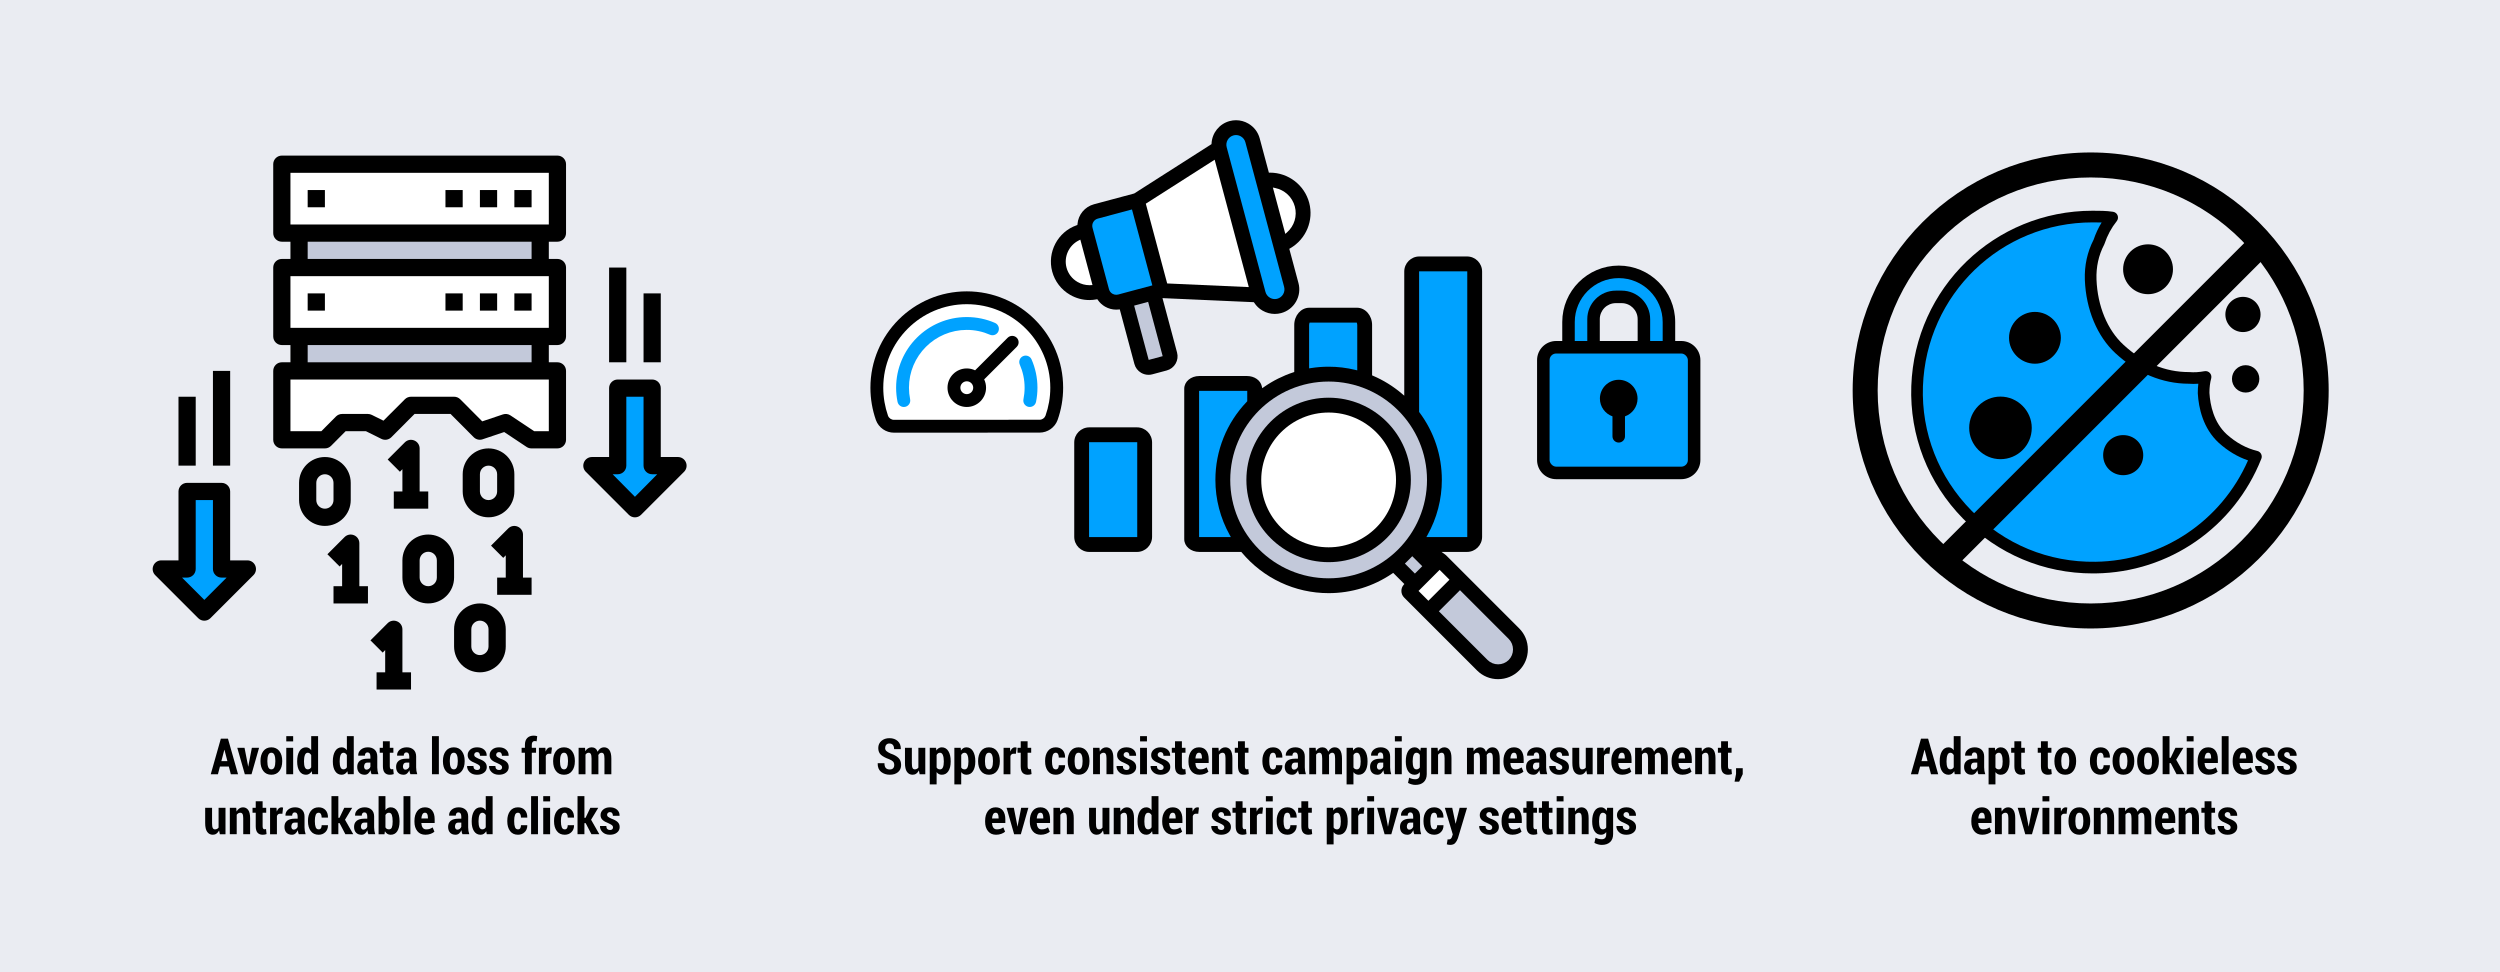 <?xml version="1.0" encoding="UTF-8"?>
<svg id="Layer_1" xmlns="http://www.w3.org/2000/svg" version="1.1" viewBox="0 0 900 350">
  <!-- Generator: Adobe Illustrator 29.6.1, SVG Export Plug-In . SVG Version: 2.1.1 Build 9)  -->
  <defs>
    <style>
      .st0, .st1, .st2 {
        fill-rule: evenodd;
      }

      .st0, .st3 {
        fill: #fff;
      }

      .st4 {
        fill: #c3c9da;
      }

      .st5 {
        fill: #eaecf2;
      }

      .st6, .st2 {
        fill: #00a2ff;
      }
    </style>
  </defs>
  <rect class="st5" y="0" width="900" height="350"/>
  <g>
    <path d="M82.377,275.955h-3.199l-.721,2.769h-2.584l3.63-12.797h2.566l3.63,12.797h-2.593l-.729-2.769ZM79.688,274.004h2.18l-1.063-4.061h-.053l-1.063,4.061Z"/>
    <path d="M89.207,275.208l.114.721h.053l.132-.721,1.16-5.994h2.593l-2.707,9.51h-2.417l-2.716-9.51h2.61l1.178,5.994Z"/>
    <path d="M93.777,273.881c0-1.43.341-2.594,1.024-3.493s1.642-1.35,2.878-1.35,2.191.45,2.883,1.35,1.037,2.063,1.037,3.493v.202c0,1.43-.344,2.592-1.033,3.484-.688.895-1.645,1.341-2.87,1.341-1.242,0-2.206-.445-2.892-1.336s-1.028-2.054-1.028-3.489v-.202ZM96.247,274.083c0,.885.11,1.588.33,2.109s.593.782,1.121.782c.504,0,.867-.261,1.09-.782s.334-1.225.334-2.109v-.202c0-.873-.111-1.574-.334-2.104s-.592-.796-1.107-.796-.883.267-1.103.8-.33,1.233-.33,2.101v.202Z"/>
    <path d="M105.537,266.903h-2.479v-1.89h2.479v1.89ZM105.537,278.724h-2.479v-9.51h2.479v9.51Z"/>
    <path d="M106.978,274.022c0-1.494.278-2.698.835-3.612s1.345-1.371,2.364-1.371c.381,0,.725.091,1.033.272s.582.439.822.773v-5.071h2.479v13.711h-2.118l-.185-1.072c-.252.41-.548.723-.888.936-.34.214-.727.321-1.16.321-1.008,0-1.79-.429-2.347-1.288-.557-.857-.835-1.996-.835-3.414v-.185ZM109.439,274.206c0,.861.105,1.537.316,2.025.211.49.56.734,1.046.734.27,0,.508-.062.716-.189.208-.125.379-.312.514-.558v-4.368c-.135-.27-.308-.48-.519-.633s-.445-.229-.703-.229c-.48,0-.829.278-1.046.835s-.325,1.289-.325,2.197v.185Z"/>
    <path d="M119.819,274.022c0-1.494.278-2.698.835-3.612s1.345-1.371,2.364-1.371c.381,0,.725.091,1.033.272s.582.439.822.773v-5.071h2.479v13.711h-2.118l-.185-1.072c-.252.41-.548.723-.888.936-.34.214-.727.321-1.16.321-1.008,0-1.79-.429-2.347-1.288-.557-.857-.835-1.996-.835-3.414v-.185ZM122.28,274.206c0,.861.105,1.537.316,2.025.211.49.56.734,1.046.734.27,0,.508-.062.716-.189.208-.125.379-.312.514-.558v-4.368c-.135-.27-.308-.48-.519-.633s-.445-.229-.703-.229c-.48,0-.829.278-1.046.835s-.325,1.289-.325,2.197v.185Z"/>
    <path d="M133.758,278.724c-.094-.211-.171-.439-.233-.686s-.107-.498-.136-.756c-.211.475-.488.864-.831,1.169s-.763.457-1.261.457c-.867,0-1.534-.253-2-.761-.466-.506-.699-1.202-.699-2.087,0-.926.306-1.645.918-2.157s1.528-.77,2.747-.77h1.081v-.791c0-.475-.088-.84-.264-1.094-.176-.256-.437-.383-.782-.383-.305,0-.536.103-.694.308s-.237.498-.237.879l-2.391-.009-.018-.053c-.035-.82.272-1.518.923-2.092s1.509-.861,2.575-.861c1.002,0,1.813.287,2.435.861s.932,1.395.932,2.461v3.902c0,.445.032.867.097,1.266s.164.797.299,1.195h-2.461ZM131.939,277.071c.328,0,.621-.102.879-.303.258-.203.434-.447.527-.734v-1.494h-1.081c-.416,0-.719.135-.91.404s-.286.609-.286,1.02c0,.328.079.595.237.8s.369.308.633.308Z"/>
    <path d="M140.324,266.85v2.364h1.292v1.767h-1.292v4.843c0,.404.059.691.176.861s.278.255.483.255c.117,0,.214-.007.29-.022.076-.014.17-.039.281-.074l.193,1.828c-.234.082-.458.142-.672.18s-.456.058-.725.058c-.809,0-1.428-.246-1.859-.738s-.646-1.269-.646-2.329v-4.86h-1.151v-1.767h1.151v-2.364h2.479Z"/>
    <path d="M147.75,278.724c-.094-.211-.171-.439-.233-.686s-.107-.498-.136-.756c-.211.475-.488.864-.831,1.169s-.763.457-1.261.457c-.867,0-1.534-.253-2-.761-.466-.506-.699-1.202-.699-2.087,0-.926.306-1.645.918-2.157s1.528-.77,2.747-.77h1.081v-.791c0-.475-.088-.84-.264-1.094-.176-.256-.437-.383-.782-.383-.305,0-.536.103-.694.308s-.237.498-.237.879l-2.391-.009-.018-.053c-.035-.82.272-1.518.923-2.092s1.509-.861,2.575-.861c1.002,0,1.813.287,2.435.861s.932,1.395.932,2.461v3.902c0,.445.032.867.097,1.266s.164.797.299,1.195h-2.461ZM145.931,277.071c.328,0,.621-.102.879-.303.258-.203.434-.447.527-.734v-1.494h-1.081c-.416,0-.719.135-.91.404s-.286.609-.286,1.02c0,.328.079.595.237.8s.369.308.633.308Z"/>
    <path d="M157.99,278.724h-2.479v-13.711h2.479v13.711Z"/>
    <path d="M159.458,273.881c0-1.43.341-2.594,1.024-3.493s1.642-1.35,2.878-1.35,2.191.45,2.883,1.35,1.037,2.063,1.037,3.493v.202c0,1.43-.344,2.592-1.033,3.484-.688.895-1.645,1.341-2.87,1.341-1.242,0-2.206-.445-2.892-1.336s-1.028-2.054-1.028-3.489v-.202ZM161.927,274.083c0,.885.11,1.588.33,2.109s.593.782,1.121.782c.504,0,.867-.261,1.09-.782s.334-1.225.334-2.109v-.202c0-.873-.111-1.574-.334-2.104s-.592-.796-1.107-.796-.883.267-1.103.8-.33,1.233-.33,2.101v.202Z"/>
    <path d="M172.852,276.245c0-.281-.108-.521-.325-.721s-.636-.442-1.257-.729c-.967-.363-1.693-.771-2.18-1.222s-.729-1.031-.729-1.74c0-.773.309-1.433.927-1.978s1.437-.817,2.457-.817c1.066,0,1.917.283,2.553.848.636.566.939,1.279.91,2.141l-.018.053h-2.391c0-.398-.088-.719-.264-.963-.176-.242-.442-.364-.8-.364-.287,0-.529.094-.725.281s-.294.416-.294.686c0,.281.097.509.29.681.193.174.615.412,1.266.717,1.002.346,1.748.752,2.237,1.217.489.467.734,1.071.734,1.815,0,.809-.324,1.471-.971,1.986s-1.501.773-2.562.773c-1.107,0-1.983-.316-2.628-.949s-.952-1.351-.923-2.153l.026-.053h2.25c.012.516.135.887.369,1.111.234.227.557.339.967.339.352,0,.62-.086.804-.259s.277-.406.277-.699Z"/>
    <path d="M180.753,276.245c0-.281-.108-.521-.325-.721s-.636-.442-1.257-.729c-.967-.363-1.693-.771-2.18-1.222s-.729-1.031-.729-1.74c0-.773.309-1.433.927-1.978s1.437-.817,2.457-.817c1.066,0,1.917.283,2.553.848.636.566.939,1.279.91,2.141l-.018.053h-2.391c0-.398-.088-.719-.264-.963-.176-.242-.442-.364-.8-.364-.287,0-.529.094-.725.281s-.294.416-.294.686c0,.281.097.509.29.681.193.174.615.412,1.266.717,1.002.346,1.748.752,2.237,1.217.489.467.734,1.071.734,1.815,0,.809-.324,1.471-.971,1.986s-1.501.773-2.562.773c-1.107,0-1.983-.316-2.628-.949s-.952-1.351-.923-2.153l.026-.053h2.25c.012.516.135.887.369,1.111.234.227.557.339.967.339.352,0,.62-.086.804-.259s.277-.406.277-.699Z"/>
    <path d="M188.971,278.724v-7.743h-1.187v-1.767h1.187v-1.072c0-1.061.277-1.878.831-2.452s1.334-.861,2.342-.861c.193,0,.387.017.58.048.193.033.416.078.668.137l-.193,1.863c-.123-.029-.24-.053-.352-.07s-.243-.026-.396-.026c-.328,0-.577.118-.747.356-.17.236-.255.572-.255,1.006v1.072h1.529v1.767h-1.529v7.743h-2.479Z"/>
    <path d="M198.446,271.359l-.844-.026c-.275,0-.505.073-.69.22s-.327.352-.426.615v6.557h-2.47v-9.51h2.312l.097,1.345c.182-.48.415-.854.699-1.12s.611-.4.98-.4c.111,0,.214.011.308.031s.19.045.29.074l-.255,2.215Z"/>
    <path d="M199.131,273.881c0-1.43.341-2.594,1.024-3.493s1.642-1.35,2.878-1.35,2.191.45,2.883,1.35,1.037,2.063,1.037,3.493v.202c0,1.43-.344,2.592-1.033,3.484-.688.895-1.645,1.341-2.87,1.341-1.242,0-2.206-.445-2.892-1.336s-1.028-2.054-1.028-3.489v-.202ZM201.601,274.083c0,.885.11,1.588.33,2.109s.593.782,1.121.782c.504,0,.867-.261,1.09-.782s.334-1.225.334-2.109v-.202c0-.873-.111-1.574-.334-2.104s-.592-.796-1.107-.796-.883.267-1.103.8-.33,1.233-.33,2.101v.202Z"/>
    <path d="M210.61,269.214l.097,1.222c.258-.445.582-.789.971-1.032s.836-.365,1.34-.365c.498,0,.929.131,1.292.391.363.262.642.658.835,1.191.252-.498.576-.886.971-1.164s.857-.418,1.384-.418c.797,0,1.427.334,1.89,1.002s.694,1.69.694,3.067v5.616h-2.479v-5.616c0-.803-.085-1.356-.255-1.661s-.431-.457-.782-.457c-.258,0-.486.074-.686.225-.199.148-.363.355-.492.619.006.146.013.272.022.378s.013.211.013.316v6.196h-2.47v-5.616c0-.791-.085-1.342-.255-1.652s-.434-.466-.791-.466c-.24,0-.456.061-.646.18-.19.121-.353.289-.488.506v7.049h-2.479v-9.51h2.312Z"/>
    <path d="M78.871,298.97c-.252.492-.567.872-.945,1.139-.378.266-.816.399-1.314.399-.855,0-1.528-.343-2.017-1.028s-.734-1.746-.734-3.182v-5.484h2.479v5.502c0,.85.083,1.438.25,1.762.167.326.429.488.787.488.287,0,.539-.054.756-.162s.401-.269.554-.479v-7.11h2.487v9.51h-2.03l-.272-1.354Z"/>
    <path d="M85.049,290.814l.105,1.327c.27-.475.599-.844.989-1.107s.825-.396,1.305-.396c.809,0,1.443.315,1.903.945s.69,1.618.69,2.966v5.774h-2.479v-5.774c0-.715-.086-1.22-.259-1.517-.173-.295-.435-.443-.787-.443-.275,0-.523.064-.743.193s-.406.311-.558.545v6.996h-2.479v-9.51h2.312Z"/>
    <path d="M94.542,288.449v2.364h1.292v1.767h-1.292v4.843c0,.404.059.691.176.861s.278.255.483.255c.117,0,.214-.007.29-.022.076-.014.17-.039.281-.074l.193,1.828c-.234.082-.458.142-.672.18s-.456.058-.725.058c-.809,0-1.428-.246-1.859-.738s-.646-1.269-.646-2.329v-4.86h-1.151v-1.767h1.151v-2.364h2.479Z"/>
    <path d="M101.652,292.958l-.844-.026c-.275,0-.505.073-.69.22s-.327.352-.426.615v6.557h-2.47v-9.51h2.312l.097,1.345c.182-.48.415-.854.699-1.12s.611-.4.98-.4c.111,0,.214.011.308.031s.19.045.29.074l-.255,2.215Z"/>
    <path d="M107.567,300.323c-.094-.211-.171-.439-.233-.686s-.107-.498-.136-.756c-.211.475-.488.864-.831,1.169s-.763.457-1.261.457c-.867,0-1.534-.253-2-.761-.466-.506-.699-1.202-.699-2.087,0-.926.306-1.645.918-2.157s1.528-.77,2.747-.77h1.081v-.791c0-.475-.088-.84-.264-1.094-.176-.256-.437-.383-.782-.383-.305,0-.536.103-.694.308s-.237.498-.237.879l-2.391-.009-.018-.053c-.035-.82.272-1.518.923-2.092s1.509-.861,2.575-.861c1.002,0,1.813.287,2.435.861s.932,1.395.932,2.461v3.902c0,.445.032.867.097,1.266s.164.797.299,1.195h-2.461ZM105.748,298.671c.328,0,.621-.102.879-.303.258-.203.434-.447.527-.734v-1.494h-1.081c-.416,0-.719.135-.91.404s-.286.609-.286,1.02c0,.328.079.595.237.8s.369.308.633.308Z"/>
    <path d="M114.73,298.574c.352,0,.618-.13.8-.392.182-.26.272-.634.272-1.12h2.241l.026.053c.018.99-.292,1.804-.927,2.438-.636.637-1.44.954-2.413.954-1.242,0-2.196-.446-2.861-1.341-.665-.893-.998-2.049-.998-3.467v-.255c0-1.406.333-2.559.998-3.458s1.616-1.35,2.852-1.35c1.031,0,1.852.33,2.461.988.609.66.905,1.549.888,2.668l-.018.044h-2.25c0-.527-.091-.952-.272-1.274s-.451-.483-.809-.483c-.516,0-.873.263-1.072.786-.199.525-.299,1.218-.299,2.079v.255c0,.885.1,1.585.299,2.101s.56.773,1.081.773Z"/>
    <path d="M122.253,296.333h-.448v3.99h-2.479v-13.711h2.479v7.805h.404l1.723-3.604h2.856l-2.584,4.289,2.971,5.221h-2.839l-2.083-3.99Z"/>
    <path d="M132.625,300.323c-.094-.211-.171-.439-.233-.686s-.107-.498-.136-.756c-.211.475-.488.864-.831,1.169s-.763.457-1.261.457c-.867,0-1.534-.253-2-.761-.466-.506-.699-1.202-.699-2.087,0-.926.306-1.645.918-2.157s1.528-.77,2.747-.77h1.081v-.791c0-.475-.088-.84-.264-1.094-.176-.256-.437-.383-.782-.383-.305,0-.536.103-.694.308s-.237.498-.237.879l-2.391-.009-.018-.053c-.035-.82.272-1.518.923-2.092s1.509-.861,2.575-.861c1.002,0,1.813.287,2.435.861s.932,1.395.932,2.461v3.902c0,.445.032.867.097,1.266s.164.797.299,1.195h-2.461ZM130.805,298.671c.328,0,.621-.102.879-.303.258-.203.434-.447.527-.734v-1.494h-1.081c-.416,0-.719.135-.91.404s-.286.609-.286,1.02c0,.328.079.595.237.8s.369.308.633.308Z"/>
    <path d="M143.831,295.806c0,1.436-.271,2.578-.813,3.428s-1.334,1.274-2.377,1.274c-.457,0-.855-.107-1.195-.321-.34-.213-.63-.522-.87-.927l-.167,1.063h-2.118v-13.711h2.47v5.045c.229-.328.498-.58.809-.756s.665-.264,1.063-.264c1.049,0,1.844.451,2.386,1.354s.813,2.112.813,3.63v.185ZM141.352,295.621c0-.955-.097-1.699-.29-2.232s-.548-.8-1.063-.8c-.287,0-.535.073-.743.22s-.374.352-.497.615v4.421c.123.24.287.421.492.541s.457.18.756.18c.521,0,.876-.234,1.063-.703s.281-1.154.281-2.057v-.185Z"/>
    <path d="M147.742,300.323h-2.479v-13.711h2.479v13.711Z"/>
    <path d="M153.156,300.508c-1.254,0-2.227-.434-2.918-1.301s-1.037-1.983-1.037-3.349v-.36c0-1.436.333-2.604.998-3.507s1.601-1.354,2.808-1.354c1.119,0,1.978.384,2.575,1.151s.896,1.811.896,3.129v1.354h-4.799c.041.703.201,1.263.479,1.679s.708.624,1.288.624c.492,0,.904-.058,1.235-.171.331-.115.687-.295,1.068-.541l.642,1.547c-.34.311-.798.571-1.375.782s-1.197.316-1.859.316ZM153.006,292.58c-.416,0-.725.184-.927.55s-.33.868-.382,1.507h2.355v-.22c0-.58-.081-1.031-.242-1.354s-.429-.483-.804-.483Z"/>
    <path d="M166.48,300.323c-.094-.211-.171-.439-.233-.686s-.107-.498-.136-.756c-.211.475-.488.864-.831,1.169s-.763.457-1.261.457c-.867,0-1.534-.253-2-.761-.466-.506-.699-1.202-.699-2.087,0-.926.306-1.645.918-2.157s1.528-.77,2.747-.77h1.081v-.791c0-.475-.088-.84-.264-1.094-.176-.256-.437-.383-.782-.383-.305,0-.536.103-.694.308s-.237.498-.237.879l-2.391-.009-.018-.053c-.035-.82.272-1.518.923-2.092s1.509-.861,2.575-.861c1.002,0,1.813.287,2.435.861s.932,1.395.932,2.461v3.902c0,.445.032.867.097,1.266s.164.797.299,1.195h-2.461ZM164.661,298.671c.328,0,.621-.102.879-.303.258-.203.434-.447.527-.734v-1.494h-1.081c-.416,0-.719.135-.91.404s-.286.609-.286,1.02c0,.328.079.595.237.8s.369.308.633.308Z"/>
    <path d="M169.811,295.621c0-1.494.278-2.698.835-3.612s1.345-1.371,2.364-1.371c.381,0,.725.091,1.033.272s.582.439.822.773v-5.071h2.479v13.711h-2.118l-.185-1.072c-.252.41-.548.723-.888.936-.34.214-.727.321-1.16.321-1.008,0-1.79-.429-2.347-1.288-.557-.857-.835-1.996-.835-3.414v-.185ZM172.272,295.806c0,.861.105,1.537.316,2.025.211.49.56.734,1.046.734.27,0,.508-.062.716-.189.208-.125.379-.312.514-.558v-4.368c-.135-.27-.308-.48-.519-.633s-.445-.229-.703-.229c-.48,0-.829.278-1.046.835s-.325,1.289-.325,2.197v.185Z"/>
    <path d="M186.484,298.574c.352,0,.618-.13.8-.392.182-.26.272-.634.272-1.12h2.241l.026.053c.018.99-.292,1.804-.927,2.438-.636.637-1.44.954-2.413.954-1.242,0-2.196-.446-2.861-1.341-.665-.893-.998-2.049-.998-3.467v-.255c0-1.406.333-2.559.998-3.458s1.616-1.35,2.852-1.35c1.031,0,1.852.33,2.461.988.609.66.905,1.549.888,2.668l-.018.044h-2.25c0-.527-.091-.952-.272-1.274s-.451-.483-.809-.483c-.516,0-.873.263-1.072.786-.199.525-.299,1.218-.299,2.079v.255c0,.885.1,1.585.299,2.101s.56.773,1.081.773Z"/>
    <path d="M193.673,300.323h-2.479v-13.711h2.479v13.711Z"/>
    <path d="M198.042,288.502h-2.479v-1.89h2.479v1.89ZM198.042,300.323h-2.479v-9.51h2.479v9.51Z"/>
    <path d="M203.315,298.574c.352,0,.618-.13.8-.392.182-.26.272-.634.272-1.12h2.241l.026.053c.018.99-.292,1.804-.927,2.438-.636.637-1.44.954-2.413.954-1.242,0-2.196-.446-2.861-1.341-.665-.893-.998-2.049-.998-3.467v-.255c0-1.406.333-2.559.998-3.458s1.616-1.35,2.852-1.35c1.031,0,1.852.33,2.461.988.609.66.905,1.549.888,2.668l-.018.044h-2.25c0-.527-.091-.952-.272-1.274s-.451-.483-.809-.483c-.516,0-.873.263-1.072.786-.199.525-.299,1.218-.299,2.079v.255c0,.885.1,1.585.299,2.101s.56.773,1.081.773Z"/>
    <path d="M210.838,296.333h-.448v3.99h-2.479v-13.711h2.479v7.805h.404l1.723-3.604h2.856l-2.584,4.289,2.971,5.221h-2.839l-2.083-3.99Z"/>
    <path d="M220.691,297.845c0-.281-.108-.521-.325-.721s-.636-.442-1.257-.729c-.967-.363-1.693-.771-2.18-1.222s-.729-1.031-.729-1.74c0-.773.309-1.433.927-1.978s1.437-.817,2.457-.817c1.066,0,1.917.283,2.553.848.636.566.939,1.279.91,2.141l-.018.053h-2.391c0-.398-.088-.719-.264-.963-.176-.242-.442-.364-.8-.364-.287,0-.529.094-.725.281s-.294.416-.294.686c0,.281.097.509.29.681.193.174.615.412,1.266.717,1.002.346,1.748.752,2.237,1.217.489.467.734,1.071.734,1.815,0,.809-.324,1.471-.971,1.986s-1.501.773-2.562.773c-1.107,0-1.983-.316-2.628-.949s-.952-1.351-.923-2.153l.026-.053h2.25c.012.516.135.887.369,1.111.234.227.557.339.967.339.352,0,.62-.086.804-.259s.277-.406.277-.699Z"/>
  </g>
  <g>
    <path d="M321.921,275.402c0-.51-.13-.912-.391-1.209-.261-.295-.728-.584-1.402-.865-1.312-.463-2.3-.987-2.962-1.573s-.993-1.406-.993-2.461c0-1.049.378-1.903,1.134-2.562.756-.66,1.72-.989,2.892-.989,1.242,0,2.241.352,2.997,1.055s1.122,1.646,1.099,2.83l-.018.053h-2.408c0-.662-.148-1.165-.444-1.507-.296-.344-.719-.515-1.27-.515-.475,0-.844.157-1.107.47-.264.314-.396.705-.396,1.174,0,.434.149.791.448,1.072s.812.589,1.538.923c1.236.41,2.172.929,2.808,1.556s.954,1.471.954,2.531c0,1.096-.372,1.957-1.116,2.584s-1.731.94-2.962.94c-1.213,0-2.25-.339-3.111-1.015-.861-.678-1.277-1.707-1.248-3.09l.018-.053h2.417c0,.803.163,1.38.488,1.731s.804.527,1.437.527c.533,0,.933-.146,1.2-.439s.4-.683.4-1.169Z"/>
    <path d="M330.798,277.37c-.252.492-.567.872-.945,1.139-.378.266-.816.399-1.314.399-.855,0-1.528-.343-2.017-1.028s-.734-1.746-.734-3.182v-5.484h2.479v5.502c0,.85.083,1.438.25,1.762.167.326.429.488.787.488.287,0,.539-.054.756-.162s.401-.269.554-.479v-7.11h2.487v9.51h-2.03l-.272-1.354Z"/>
    <path d="M342.25,274.206c0,1.418-.28,2.557-.839,3.414-.56.859-1.343,1.288-2.351,1.288-.404,0-.762-.081-1.072-.241-.311-.161-.58-.397-.809-.708v4.421h-2.47v-13.166h2.268l.105.976c.234-.369.513-.653.835-.853s.697-.299,1.125-.299c1.02,0,1.809.457,2.369,1.371s.839,2.118.839,3.612v.185ZM339.771,274.022c0-.908-.111-1.641-.334-2.197s-.568-.835-1.037-.835c-.281,0-.524.072-.729.215-.205.145-.369.345-.492.603v4.482c.123.223.287.393.492.51s.451.176.738.176c.48,0,.828-.244,1.042-.733s.321-1.168.321-2.035v-.185Z"/>
    <path d="M351.109,274.206c0,1.418-.28,2.557-.839,3.414-.56.859-1.343,1.288-2.351,1.288-.404,0-.762-.081-1.072-.241-.311-.161-.58-.397-.809-.708v4.421h-2.47v-13.166h2.268l.105.976c.234-.369.513-.653.835-.853s.697-.299,1.125-.299c1.02,0,1.809.457,2.369,1.371s.839,2.118.839,3.612v.185ZM348.631,274.022c0-.908-.111-1.641-.334-2.197s-.568-.835-1.037-.835c-.281,0-.524.072-.729.215-.205.145-.369.345-.492.603v4.482c.123.223.287.393.492.51s.451.176.738.176c.48,0,.828-.244,1.042-.733s.321-1.168.321-2.035v-.185Z"/>
    <path d="M352.12,273.881c0-1.43.341-2.594,1.024-3.493s1.642-1.35,2.878-1.35,2.191.45,2.883,1.35,1.037,2.063,1.037,3.493v.202c0,1.43-.344,2.592-1.033,3.484-.688.895-1.645,1.341-2.87,1.341-1.242,0-2.206-.445-2.892-1.336s-1.028-2.054-1.028-3.489v-.202ZM354.59,274.083c0,.885.11,1.588.33,2.109s.593.782,1.121.782c.504,0,.867-.261,1.09-.782s.334-1.225.334-2.109v-.202c0-.873-.111-1.574-.334-2.104s-.592-.796-1.107-.796-.883.267-1.103.8-.33,1.233-.33,2.101v.202Z"/>
    <path d="M365.717,271.359l-.844-.026c-.275,0-.505.073-.69.22s-.327.352-.426.615v6.557h-2.47v-9.51h2.312l.097,1.345c.182-.48.415-.854.699-1.12s.611-.4.98-.4c.111,0,.214.011.308.031s.19.045.29.074l-.255,2.215Z"/>
    <path d="M369.936,266.85v2.364h1.292v1.767h-1.292v4.843c0,.404.059.691.176.861s.278.255.483.255c.117,0,.214-.007.29-.022.076-.014.17-.039.281-.074l.193,1.828c-.234.082-.458.142-.672.18s-.456.058-.725.058c-.809,0-1.428-.246-1.859-.738s-.646-1.269-.646-2.329v-4.86h-1.151v-1.767h1.151v-2.364h2.479Z"/>
    <path d="M380.096,276.975c.352,0,.618-.13.8-.392.182-.26.272-.634.272-1.12h2.241l.026.053c.018.99-.292,1.804-.927,2.438-.636.637-1.44.954-2.413.954-1.242,0-2.196-.446-2.861-1.341-.665-.893-.998-2.049-.998-3.467v-.255c0-1.406.333-2.559.998-3.458s1.616-1.35,2.852-1.35c1.031,0,1.852.33,2.461.988.609.66.905,1.549.888,2.668l-.018.044h-2.25c0-.527-.091-.952-.272-1.274s-.451-.483-.809-.483c-.516,0-.873.263-1.072.786-.199.525-.299,1.218-.299,2.079v.255c0,.885.1,1.585.299,2.101s.56.773,1.081.773Z"/>
    <path d="M384.385,273.881c0-1.43.341-2.594,1.024-3.493s1.642-1.35,2.878-1.35,2.191.45,2.883,1.35,1.037,2.063,1.037,3.493v.202c0,1.43-.344,2.592-1.033,3.484-.688.895-1.645,1.341-2.87,1.341-1.242,0-2.206-.445-2.892-1.336s-1.028-2.054-1.028-3.489v-.202ZM386.854,274.083c0,.885.11,1.588.33,2.109s.593.782,1.121.782c.504,0,.867-.261,1.09-.782s.334-1.225.334-2.109v-.202c0-.873-.111-1.574-.334-2.104s-.592-.796-1.107-.796-.883.267-1.103.8-.33,1.233-.33,2.101v.202Z"/>
    <path d="M395.819,269.214l.105,1.327c.27-.475.599-.844.989-1.107s.825-.396,1.305-.396c.809,0,1.443.315,1.903.945s.69,1.618.69,2.966v5.774h-2.479v-5.774c0-.715-.086-1.22-.259-1.517-.173-.295-.435-.443-.787-.443-.275,0-.523.064-.743.193s-.406.311-.558.545v6.996h-2.479v-9.51h2.312Z"/>
    <path d="M406.639,276.245c0-.281-.108-.521-.325-.721s-.636-.442-1.257-.729c-.967-.363-1.693-.771-2.18-1.222s-.729-1.031-.729-1.74c0-.773.309-1.433.927-1.978s1.437-.817,2.457-.817c1.066,0,1.917.283,2.553.848.636.566.939,1.279.91,2.141l-.018.053h-2.391c0-.398-.088-.719-.264-.963-.176-.242-.442-.364-.8-.364-.287,0-.529.094-.725.281s-.294.416-.294.686c0,.281.097.509.29.681.193.174.615.412,1.266.717,1.002.346,1.748.752,2.237,1.217.489.467.734,1.071.734,1.815,0,.809-.324,1.471-.971,1.986s-1.501.773-2.562.773c-1.107,0-1.983-.316-2.628-.949s-.952-1.351-.923-2.153l.026-.053h2.25c.012.516.135.887.369,1.111.234.227.557.339.967.339.352,0,.62-.086.804-.259s.277-.406.277-.699Z"/>
    <path d="M412.905,266.903h-2.479v-1.89h2.479v1.89ZM412.905,278.724h-2.479v-9.51h2.479v9.51Z"/>
    <path d="M418.908,276.245c0-.281-.108-.521-.325-.721s-.636-.442-1.257-.729c-.967-.363-1.693-.771-2.18-1.222s-.729-1.031-.729-1.74c0-.773.309-1.433.927-1.978s1.437-.817,2.457-.817c1.066,0,1.917.283,2.553.848.636.566.939,1.279.91,2.141l-.018.053h-2.391c0-.398-.088-.719-.264-.963-.176-.242-.442-.364-.8-.364-.287,0-.529.094-.725.281s-.294.416-.294.686c0,.281.097.509.29.681.193.174.615.412,1.266.717,1.002.346,1.748.752,2.237,1.217.489.467.734,1.071.734,1.815,0,.809-.324,1.471-.971,1.986s-1.501.773-2.562.773c-1.107,0-1.983-.316-2.628-.949s-.952-1.351-.923-2.153l.026-.053h2.25c.012.516.135.887.369,1.111.234.227.557.339.967.339.352,0,.62-.086.804-.259s.277-.406.277-.699Z"/>
    <path d="M425.482,266.85v2.364h1.292v1.767h-1.292v4.843c0,.404.059.691.176.861s.278.255.483.255c.117,0,.214-.007.29-.022.076-.014.17-.039.281-.074l.193,1.828c-.234.082-.458.142-.672.18s-.456.058-.725.058c-.809,0-1.428-.246-1.859-.738s-.646-1.269-.646-2.329v-4.86h-1.151v-1.767h1.151v-2.364h2.479Z"/>
    <path d="M431.802,278.908c-1.254,0-2.227-.434-2.918-1.301s-1.037-1.983-1.037-3.349v-.36c0-1.436.333-2.604.998-3.507s1.601-1.354,2.808-1.354c1.119,0,1.978.384,2.575,1.151s.896,1.811.896,3.129v1.354h-4.799c.041.703.201,1.263.479,1.679s.708.624,1.288.624c.492,0,.904-.058,1.235-.171.331-.115.687-.295,1.068-.541l.642,1.547c-.34.311-.798.571-1.375.782s-1.197.316-1.859.316ZM431.652,270.981c-.416,0-.725.184-.927.55s-.33.868-.382,1.507h2.355v-.22c0-.58-.081-1.031-.242-1.354s-.429-.483-.804-.483Z"/>
    <path d="M438.666,269.214l.105,1.327c.27-.475.599-.844.989-1.107s.825-.396,1.305-.396c.809,0,1.443.315,1.903.945s.69,1.618.69,2.966v5.774h-2.479v-5.774c0-.715-.086-1.22-.259-1.517-.173-.295-.435-.443-.787-.443-.275,0-.523.064-.743.193s-.406.311-.558.545v6.996h-2.479v-9.51h2.312Z"/>
    <path d="M448.158,266.85v2.364h1.292v1.767h-1.292v4.843c0,.404.059.691.176.861s.278.255.483.255c.117,0,.214-.007.29-.022.076-.014.17-.039.281-.074l.193,1.828c-.234.082-.458.142-.672.18s-.456.058-.725.058c-.809,0-1.428-.246-1.859-.738s-.646-1.269-.646-2.329v-4.86h-1.151v-1.767h1.151v-2.364h2.479Z"/>
    <path d="M458.318,276.975c.352,0,.618-.13.8-.392.182-.26.272-.634.272-1.12h2.241l.026.053c.018.99-.291,1.804-.927,2.438-.636.637-1.44.954-2.413.954-1.242,0-2.195-.446-2.86-1.341-.665-.893-.998-2.049-.998-3.467v-.255c0-1.406.333-2.559.998-3.458s1.615-1.35,2.852-1.35c1.031,0,1.852.33,2.461.988.609.66.905,1.549.888,2.668l-.018.044h-2.25c0-.527-.091-.952-.272-1.274s-.451-.483-.809-.483c-.516,0-.873.263-1.072.786-.199.525-.299,1.218-.299,2.079v.255c0,.885.1,1.585.299,2.101s.56.773,1.081.773Z"/>
    <path d="M467.661,278.724c-.094-.211-.171-.439-.232-.686s-.107-.498-.137-.756c-.211.475-.487.864-.83,1.169s-.764.457-1.262.457c-.867,0-1.533-.253-1.999-.761-.466-.506-.699-1.202-.699-2.087,0-.926.307-1.645.919-2.157s1.527-.77,2.746-.77h1.081v-.791c0-.475-.088-.84-.264-1.094-.176-.256-.437-.383-.782-.383-.305,0-.536.103-.694.308s-.237.498-.237.879l-2.391-.009-.018-.053c-.035-.82.272-1.518.923-2.092s1.509-.861,2.575-.861c1.002,0,1.813.287,2.435.861s.932,1.395.932,2.461v3.902c0,.445.032.867.097,1.266s.164.797.299,1.195h-2.461ZM465.842,277.071c.328,0,.621-.102.879-.303.258-.203.434-.447.527-.734v-1.494h-1.081c-.416,0-.719.135-.909.404s-.286.609-.286,1.02c0,.328.079.595.237.8s.369.308.633.308Z"/>
    <path d="M473.638,269.214l.097,1.222c.258-.445.582-.789.972-1.032s.836-.365,1.34-.365c.498,0,.929.131,1.292.391.363.262.642.658.835,1.191.252-.498.576-.886.972-1.164s.856-.418,1.384-.418c.797,0,1.427.334,1.89,1.002s.694,1.69.694,3.067v5.616h-2.479v-5.616c0-.803-.085-1.356-.255-1.661s-.431-.457-.782-.457c-.258,0-.486.074-.686.225-.199.148-.363.355-.492.619.006.146.014.272.022.378s.013.211.013.316v6.196h-2.47v-5.616c0-.791-.085-1.342-.255-1.652s-.434-.466-.791-.466c-.24,0-.455.061-.646.18-.19.121-.354.289-.488.506v7.049h-2.479v-9.51h2.312Z"/>
    <path d="M492.314,274.206c0,1.418-.279,2.557-.839,3.414-.56.859-1.344,1.288-2.352,1.288-.404,0-.762-.081-1.072-.241-.311-.161-.58-.397-.809-.708v4.421h-2.47v-13.166h2.268l.105.976c.234-.369.513-.653.835-.853s.697-.299,1.125-.299c1.02,0,1.81.457,2.369,1.371s.839,2.118.839,3.612v.185ZM489.836,274.022c0-.908-.111-1.641-.334-2.197s-.568-.835-1.037-.835c-.281,0-.524.072-.729.215-.205.145-.369.345-.492.603v4.482c.123.223.287.393.492.51s.451.176.738.176c.48,0,.828-.244,1.042-.733s.32-1.168.32-2.035v-.185Z"/>
    <path d="M498.379,278.724c-.094-.211-.171-.439-.232-.686s-.107-.498-.137-.756c-.211.475-.487.864-.83,1.169s-.764.457-1.262.457c-.867,0-1.533-.253-1.999-.761-.466-.506-.699-1.202-.699-2.087,0-.926.307-1.645.919-2.157s1.527-.77,2.746-.77h1.081v-.791c0-.475-.088-.84-.264-1.094-.176-.256-.437-.383-.782-.383-.305,0-.536.103-.694.308s-.237.498-.237.879l-2.391-.009-.018-.053c-.035-.82.272-1.518.923-2.092s1.509-.861,2.575-.861c1.002,0,1.813.287,2.435.861s.932,1.395.932,2.461v3.902c0,.445.032.867.097,1.266s.164.797.299,1.195h-2.461ZM496.56,277.071c.328,0,.621-.102.879-.303.258-.203.434-.447.527-.734v-1.494h-1.081c-.416,0-.719.135-.909.404s-.286.609-.286,1.02c0,.328.079.595.237.8s.369.308.633.308Z"/>
    <path d="M504.637,266.903h-2.479v-1.89h2.479v1.89ZM504.637,278.724h-2.479v-9.51h2.479v9.51Z"/>
    <path d="M506.087,274.022c0-1.494.278-2.698.835-3.612s1.345-1.371,2.364-1.371c.439,0,.825.109,1.156.33.331.219.619.531.865.936l.167-1.09h2.153v9.457c0,1.236-.361,2.194-1.085,2.874s-1.728,1.02-3.011,1.02c-.422,0-.865-.064-1.331-.193s-.904-.305-1.314-.527l.413-1.881c.352.188.703.328,1.055.422s.738.141,1.16.141c.551,0,.96-.151,1.227-.452.267-.303.399-.772.399-1.411v-.703c-.24.311-.514.547-.821.708-.308.16-.658.241-1.051.241-1.008,0-1.79-.429-2.347-1.288-.557-.857-.835-1.996-.835-3.414v-.185ZM508.565,274.206c0,.867.103,1.544.308,2.03s.554.729,1.046.729c.281,0,.523-.059.726-.176s.367-.287.496-.51v-4.5c-.135-.252-.303-.446-.505-.584s-.438-.207-.708-.207c-.48,0-.827.277-1.041.83-.214.555-.321,1.288-.321,2.202v.185Z"/>
    <path d="M517.539,269.214l.105,1.327c.27-.475.6-.844.989-1.107s.824-.396,1.305-.396c.809,0,1.443.315,1.903.945s.689,1.618.689,2.966v5.774h-2.479v-5.774c0-.715-.086-1.22-.259-1.517-.173-.295-.436-.443-.787-.443-.275,0-.522.064-.742.193s-.406.311-.559.545v6.996h-2.479v-9.51h2.312Z"/>
    <path d="M530.424,269.214l.097,1.222c.258-.445.582-.789.972-1.032s.836-.365,1.34-.365c.498,0,.929.131,1.292.391.363.262.642.658.835,1.191.252-.498.576-.886.972-1.164s.856-.418,1.384-.418c.797,0,1.427.334,1.89,1.002s.694,1.69.694,3.067v5.616h-2.479v-5.616c0-.803-.085-1.356-.255-1.661s-.431-.457-.782-.457c-.258,0-.486.074-.686.225-.199.148-.363.355-.492.619.006.146.014.272.022.378s.013.211.013.316v6.196h-2.47v-5.616c0-.791-.085-1.342-.255-1.652s-.434-.466-.791-.466c-.24,0-.455.061-.646.18-.19.121-.354.289-.488.506v7.049h-2.479v-9.51h2.312Z"/>
    <path d="M545.198,278.908c-1.254,0-2.227-.434-2.918-1.301s-1.037-1.983-1.037-3.349v-.36c0-1.436.333-2.604.998-3.507s1.601-1.354,2.808-1.354c1.119,0,1.978.384,2.575,1.151s.896,1.811.896,3.129v1.354h-4.799c.041.703.201,1.263.479,1.679s.707.624,1.287.624c.492,0,.904-.058,1.235-.171.331-.115.687-.295,1.067-.541l.642,1.547c-.34.311-.798.571-1.375.782s-1.197.316-1.859.316ZM545.049,270.981c-.416,0-.725.184-.927.55s-.33.868-.383,1.507h2.355v-.22c0-.58-.08-1.031-.241-1.354s-.43-.483-.805-.483Z"/>
    <path d="M554.541,278.724c-.094-.211-.171-.439-.232-.686s-.107-.498-.137-.756c-.211.475-.487.864-.83,1.169s-.764.457-1.262.457c-.867,0-1.533-.253-1.999-.761-.466-.506-.699-1.202-.699-2.087,0-.926.307-1.645.919-2.157s1.527-.77,2.746-.77h1.081v-.791c0-.475-.088-.84-.264-1.094-.176-.256-.437-.383-.782-.383-.305,0-.536.103-.694.308s-.237.498-.237.879l-2.391-.009-.018-.053c-.035-.82.272-1.518.923-2.092s1.509-.861,2.575-.861c1.002,0,1.813.287,2.435.861s.932,1.395.932,2.461v3.902c0,.445.032.867.097,1.266s.164.797.299,1.195h-2.461ZM552.722,277.071c.328,0,.621-.102.879-.303.258-.203.434-.447.527-.734v-1.494h-1.081c-.416,0-.719.135-.909.404s-.286.609-.286,1.02c0,.328.079.595.237.8s.369.308.633.308Z"/>
    <path d="M562.434,276.245c0-.281-.108-.521-.325-.721s-.636-.442-1.257-.729c-.967-.363-1.693-.771-2.18-1.222s-.729-1.031-.729-1.74c0-.773.31-1.433.928-1.978s1.437-.817,2.456-.817c1.066,0,1.918.283,2.554.848.636.566.938,1.279.909,2.141l-.018.053h-2.391c0-.398-.088-.719-.264-.963-.176-.242-.442-.364-.8-.364-.287,0-.528.094-.725.281s-.295.416-.295.686c0,.281.097.509.29.681.193.174.615.412,1.266.717,1.002.346,1.748.752,2.237,1.217.489.467.733,1.071.733,1.815,0,.809-.323,1.471-.971,1.986s-1.502.773-2.562.773c-1.107,0-1.983-.316-2.628-.949s-.952-1.351-.923-2.153l.026-.053h2.25c.012.516.135.887.369,1.111.234.227.557.339.967.339.352,0,.62-.086.805-.259s.276-.406.276-.699Z"/>
    <path d="M571.056,277.37c-.252.492-.566.872-.944,1.139-.378.266-.816.399-1.314.399-.855,0-1.527-.343-2.017-1.028s-.734-1.746-.734-3.182v-5.484h2.479v5.502c0,.85.084,1.438.251,1.762.167.326.429.488.786.488.287,0,.539-.054.756-.162s.401-.269.554-.479v-7.11h2.487v9.51h-2.03l-.272-1.354Z"/>
    <path d="M579.396,271.359l-.844-.026c-.275,0-.505.073-.689.22s-.327.352-.427.615v6.557h-2.47v-9.51h2.312l.097,1.345c.182-.48.415-.854.699-1.12s.61-.4.979-.4c.111,0,.214.011.308.031s.19.045.29.074l-.255,2.215Z"/>
    <path d="M584.037,278.908c-1.254,0-2.227-.434-2.918-1.301s-1.037-1.983-1.037-3.349v-.36c0-1.436.333-2.604.998-3.507s1.601-1.354,2.808-1.354c1.119,0,1.978.384,2.575,1.151s.896,1.811.896,3.129v1.354h-4.799c.041.703.201,1.263.479,1.679s.707.624,1.287.624c.492,0,.904-.058,1.235-.171.331-.115.687-.295,1.067-.541l.642,1.547c-.34.311-.798.571-1.375.782s-1.197.316-1.859.316ZM583.888,270.981c-.416,0-.725.184-.927.55s-.33.868-.383,1.507h2.355v-.22c0-.58-.08-1.031-.241-1.354s-.43-.483-.805-.483Z"/>
    <path d="M590.945,269.214l.097,1.222c.258-.445.582-.789.972-1.032s.836-.365,1.34-.365c.498,0,.929.131,1.292.391.363.262.642.658.835,1.191.252-.498.576-.886.972-1.164s.856-.418,1.384-.418c.797,0,1.427.334,1.89,1.002s.694,1.69.694,3.067v5.616h-2.479v-5.616c0-.803-.085-1.356-.255-1.661s-.431-.457-.782-.457c-.258,0-.486.074-.686.225-.199.148-.363.355-.492.619.006.146.014.272.022.378s.013.211.013.316v6.196h-2.47v-5.616c0-.791-.085-1.342-.255-1.652s-.434-.466-.791-.466c-.24,0-.455.061-.646.18-.19.121-.354.289-.488.506v7.049h-2.479v-9.51h2.312Z"/>
    <path d="M605.72,278.908c-1.254,0-2.227-.434-2.918-1.301s-1.037-1.983-1.037-3.349v-.36c0-1.436.333-2.604.998-3.507s1.601-1.354,2.808-1.354c1.119,0,1.978.384,2.575,1.151s.896,1.811.896,3.129v1.354h-4.799c.041.703.201,1.263.479,1.679s.707.624,1.287.624c.492,0,.904-.058,1.235-.171.331-.115.687-.295,1.067-.541l.642,1.547c-.34.311-.798.571-1.375.782s-1.197.316-1.859.316ZM605.57,270.981c-.416,0-.725.184-.927.55s-.33.868-.383,1.507h2.355v-.22c0-.58-.08-1.031-.241-1.354s-.43-.483-.805-.483Z"/>
    <path d="M612.584,269.214l.105,1.327c.27-.475.6-.844.989-1.107s.824-.396,1.305-.396c.809,0,1.443.315,1.903.945s.689,1.618.689,2.966v5.774h-2.479v-5.774c0-.715-.086-1.22-.259-1.517-.173-.295-.436-.443-.787-.443-.275,0-.522.064-.742.193s-.406.311-.559.545v6.996h-2.479v-9.51h2.312Z"/>
    <path d="M622.076,266.85v2.364h1.292v1.767h-1.292v4.843c0,.404.059.691.176.861s.278.255.483.255c.117,0,.214-.007.29-.022.076-.014.17-.039.281-.074l.193,1.828c-.234.082-.458.142-.672.18s-.456.058-.726.058c-.809,0-1.428-.246-1.858-.738s-.646-1.269-.646-2.329v-4.86h-1.151v-1.767h1.151v-2.364h2.479Z"/>
    <path d="M627.385,278.689l-1.283,2.716h-1.661l.536-2.786v-2.057h2.408v2.127Z"/>
    <path d="M358.598,300.508c-1.254,0-2.227-.434-2.918-1.301s-1.037-1.983-1.037-3.349v-.36c0-1.436.333-2.604.998-3.507s1.601-1.354,2.808-1.354c1.119,0,1.978.384,2.575,1.151s.896,1.811.896,3.129v1.354h-4.799c.041.703.201,1.263.479,1.679s.708.624,1.288.624c.492,0,.904-.058,1.235-.171.331-.115.687-.295,1.068-.541l.642,1.547c-.34.311-.798.571-1.375.782s-1.197.316-1.859.316ZM358.448,292.58c-.416,0-.725.184-.927.55s-.33.868-.382,1.507h2.355v-.22c0-.58-.081-1.031-.242-1.354s-.429-.483-.804-.483Z"/>
    <path d="M366.156,296.808l.114.721h.053l.132-.721,1.16-5.994h2.593l-2.707,9.51h-2.417l-2.716-9.51h2.61l1.178,5.994Z"/>
    <path d="M374.69,300.508c-1.254,0-2.227-.434-2.918-1.301s-1.037-1.983-1.037-3.349v-.36c0-1.436.333-2.604.998-3.507s1.601-1.354,2.808-1.354c1.119,0,1.978.384,2.575,1.151s.896,1.811.896,3.129v1.354h-4.799c.041.703.201,1.263.479,1.679s.708.624,1.288.624c.492,0,.904-.058,1.235-.171.331-.115.687-.295,1.068-.541l.642,1.547c-.34.311-.798.571-1.375.782s-1.197.316-1.859.316ZM374.541,292.58c-.416,0-.725.184-.927.55s-.33.868-.382,1.507h2.355v-.22c0-.58-.081-1.031-.242-1.354s-.429-.483-.804-.483Z"/>
    <path d="M381.555,290.814l.105,1.327c.27-.475.599-.844.989-1.107s.825-.396,1.305-.396c.809,0,1.443.315,1.903.945s.69,1.618.69,2.966v5.774h-2.479v-5.774c0-.715-.086-1.22-.259-1.517-.173-.295-.435-.443-.787-.443-.275,0-.523.064-.743.193s-.406.311-.558.545v6.996h-2.479v-9.51h2.312Z"/>
    <path d="M397.076,298.97c-.252.492-.567.872-.945,1.139-.378.266-.816.399-1.314.399-.855,0-1.528-.343-2.017-1.028s-.734-1.746-.734-3.182v-5.484h2.479v5.502c0,.85.083,1.438.25,1.762.167.326.429.488.787.488.287,0,.539-.054.756-.162s.401-.269.554-.479v-7.11h2.487v9.51h-2.03l-.272-1.354Z"/>
    <path d="M403.255,290.814l.105,1.327c.27-.475.599-.844.989-1.107s.825-.396,1.305-.396c.809,0,1.443.315,1.903.945s.69,1.618.69,2.966v5.774h-2.479v-5.774c0-.715-.086-1.22-.259-1.517-.173-.295-.435-.443-.787-.443-.275,0-.523.064-.743.193s-.406.311-.558.545v6.996h-2.479v-9.51h2.312Z"/>
    <path d="M409.513,295.621c0-1.494.278-2.698.835-3.612s1.345-1.371,2.364-1.371c.381,0,.725.091,1.033.272s.582.439.822.773v-5.071h2.479v13.711h-2.118l-.185-1.072c-.252.41-.548.723-.888.936-.34.214-.727.321-1.16.321-1.008,0-1.79-.429-2.347-1.288-.557-.857-.835-1.996-.835-3.414v-.185ZM411.974,295.806c0,.861.105,1.537.316,2.025.211.49.56.734,1.046.734.27,0,.508-.062.716-.189.208-.125.379-.312.514-.558v-4.368c-.135-.27-.308-.48-.519-.633s-.445-.229-.703-.229c-.48,0-.829.278-1.046.835s-.325,1.289-.325,2.197v.185Z"/>
    <path d="M422.345,300.508c-1.254,0-2.227-.434-2.918-1.301s-1.037-1.983-1.037-3.349v-.36c0-1.436.333-2.604.998-3.507s1.601-1.354,2.808-1.354c1.119,0,1.978.384,2.575,1.151s.896,1.811.896,3.129v1.354h-4.799c.041.703.201,1.263.479,1.679s.708.624,1.288.624c.492,0,.904-.058,1.235-.171.331-.115.687-.295,1.068-.541l.642,1.547c-.34.311-.798.571-1.375.782s-1.197.316-1.859.316ZM422.195,292.58c-.416,0-.725.184-.927.55s-.33.868-.382,1.507h2.355v-.22c0-.58-.081-1.031-.242-1.354s-.429-.483-.804-.483Z"/>
    <path d="M431.371,292.958l-.844-.026c-.275,0-.505.073-.69.22s-.327.352-.426.615v6.557h-2.47v-9.51h2.312l.097,1.345c.182-.48.415-.854.699-1.12s.611-.4.98-.4c.111,0,.214.011.308.031s.19.045.29.074l-.255,2.215Z"/>
    <path d="M440.749,297.845c0-.281-.108-.521-.325-.721s-.636-.442-1.257-.729c-.967-.363-1.693-.771-2.18-1.222s-.729-1.031-.729-1.74c0-.773.309-1.433.927-1.978s1.437-.817,2.457-.817c1.066,0,1.917.283,2.553.848.636.566.939,1.279.91,2.141l-.018.053h-2.391c0-.398-.088-.719-.264-.963-.176-.242-.442-.364-.8-.364-.287,0-.529.094-.725.281s-.294.416-.294.686c0,.281.097.509.29.681.193.174.615.412,1.266.717,1.002.346,1.748.752,2.237,1.217.489.467.734,1.071.734,1.815,0,.809-.324,1.471-.971,1.986s-1.501.773-2.562.773c-1.107,0-1.983-.316-2.628-.949s-.952-1.351-.923-2.153l.026-.053h2.25c.012.516.135.887.369,1.111.234.227.557.339.967.339.352,0,.62-.086.804-.259s.277-.406.277-.699Z"/>
    <path d="M447.323,288.449v2.364h1.292v1.767h-1.292v4.843c0,.404.059.691.176.861s.278.255.483.255c.117,0,.214-.007.29-.022.076-.014.17-.039.281-.074l.193,1.828c-.234.082-.458.142-.672.18s-.456.058-.725.058c-.809,0-1.428-.246-1.859-.738s-.646-1.269-.646-2.329v-4.86h-1.151v-1.767h1.151v-2.364h2.479Z"/>
    <path d="M454.434,292.958l-.844-.026c-.275,0-.505.073-.689.22s-.327.352-.427.615v6.557h-2.47v-9.51h2.312l.097,1.345c.182-.48.415-.854.699-1.12s.61-.4.979-.4c.111,0,.214.011.308.031s.19.045.29.074l-.255,2.215Z"/>
    <path d="M458.195,288.502h-2.479v-1.89h2.479v1.89ZM458.195,300.323h-2.479v-9.51h2.479v9.51Z"/>
    <path d="M463.469,298.574c.352,0,.618-.13.8-.392.182-.26.272-.634.272-1.12h2.241l.026.053c.018.99-.291,1.804-.927,2.438-.636.637-1.44.954-2.413.954-1.242,0-2.195-.446-2.86-1.341-.665-.893-.998-2.049-.998-3.467v-.255c0-1.406.333-2.559.998-3.458s1.615-1.35,2.852-1.35c1.031,0,1.852.33,2.461.988.609.66.905,1.549.888,2.668l-.018.044h-2.25c0-.527-.091-.952-.272-1.274s-.451-.483-.809-.483c-.516,0-.873.263-1.072.786-.199.525-.299,1.218-.299,2.079v.255c0,.885.1,1.585.299,2.101s.56.773,1.081.773Z"/>
    <path d="M470.966,288.449v2.364h1.292v1.767h-1.292v4.843c0,.404.059.691.176.861s.278.255.483.255c.117,0,.214-.007.29-.022.076-.014.17-.039.281-.074l.193,1.828c-.234.082-.458.142-.672.18s-.456.058-.726.058c-.809,0-1.428-.246-1.858-.738s-.646-1.269-.646-2.329v-4.86h-1.151v-1.767h1.151v-2.364h2.479Z"/>
    <path d="M485.169,295.806c0,1.418-.279,2.557-.839,3.414-.56.859-1.344,1.288-2.352,1.288-.404,0-.762-.081-1.072-.241-.311-.161-.58-.397-.809-.708v4.421h-2.47v-13.166h2.268l.105.976c.234-.369.513-.653.835-.853s.697-.299,1.125-.299c1.02,0,1.81.457,2.369,1.371s.839,2.118.839,3.612v.185ZM482.69,295.621c0-.908-.111-1.641-.334-2.197s-.568-.835-1.037-.835c-.281,0-.524.072-.729.215-.205.145-.369.345-.492.603v4.482c.123.223.287.393.492.51s.451.176.738.176c.48,0,.828-.244,1.042-.733s.32-1.168.32-2.035v-.185Z"/>
    <path d="M490.917,292.958l-.844-.026c-.275,0-.505.073-.689.22s-.327.352-.427.615v6.557h-2.47v-9.51h2.312l.097,1.345c.182-.48.415-.854.699-1.12s.61-.4.979-.4c.111,0,.214.011.308.031s.19.045.29.074l-.255,2.215Z"/>
    <path d="M494.679,288.502h-2.479v-1.89h2.479v1.89ZM494.679,300.323h-2.479v-9.51h2.479v9.51Z"/>
    <path d="M499.53,296.808l.114.721h.053l.132-.721,1.16-5.994h2.593l-2.707,9.51h-2.417l-2.716-9.51h2.61l1.178,5.994Z"/>
    <path d="M509.154,300.323c-.094-.211-.171-.439-.232-.686s-.107-.498-.137-.756c-.211.475-.487.864-.83,1.169s-.764.457-1.262.457c-.867,0-1.533-.253-1.999-.761-.466-.506-.699-1.202-.699-2.087,0-.926.307-1.645.919-2.157s1.527-.77,2.746-.77h1.081v-.791c0-.475-.088-.84-.264-1.094-.176-.256-.437-.383-.782-.383-.305,0-.536.103-.694.308s-.237.498-.237.879l-2.391-.009-.018-.053c-.035-.82.272-1.518.923-2.092s1.509-.861,2.575-.861c1.002,0,1.813.287,2.435.861s.932,1.395.932,2.461v3.902c0,.445.032.867.097,1.266s.164.797.299,1.195h-2.461ZM507.335,298.671c.328,0,.621-.102.879-.303.258-.203.434-.447.527-.734v-1.494h-1.081c-.416,0-.719.135-.909.404s-.286.609-.286,1.02c0,.328.079.595.237.8s.369.308.633.308Z"/>
    <path d="M516.317,298.574c.352,0,.618-.13.8-.392.182-.26.272-.634.272-1.12h2.241l.026.053c.018.99-.291,1.804-.927,2.438-.636.637-1.44.954-2.413.954-1.242,0-2.195-.446-2.86-1.341-.665-.893-.998-2.049-.998-3.467v-.255c0-1.406.333-2.559.998-3.458s1.615-1.35,2.852-1.35c1.031,0,1.852.33,2.461.988.609.66.905,1.549.888,2.668l-.018.044h-2.25c0-.527-.091-.952-.272-1.274s-.451-.483-.809-.483c-.516,0-.873.263-1.072.786-.199.525-.299,1.218-.299,2.079v.255c0,.885.1,1.585.299,2.101s.56.773,1.081.773Z"/>
    <path d="M523.99,296.483v.026h.053l1.424-5.695h2.663l-3.278,10.942c-.24.686-.562,1.258-.967,1.718s-1.022.69-1.854.69c-.199,0-.376-.017-.531-.048-.155-.033-.374-.084-.655-.154l.299-1.819c.064.012.128.023.189.035s.121.018.18.018c.363,0,.641-.1.831-.299s.329-.46.417-.782l.237-.729-2.865-9.571h2.663l1.195,5.669Z"/>
    <path d="M537.209,297.845c0-.281-.108-.521-.325-.721s-.636-.442-1.257-.729c-.967-.363-1.693-.771-2.18-1.222s-.729-1.031-.729-1.74c0-.773.31-1.433.928-1.978s1.437-.817,2.456-.817c1.066,0,1.918.283,2.554.848.636.566.938,1.279.909,2.141l-.018.053h-2.391c0-.398-.088-.719-.264-.963-.176-.242-.442-.364-.8-.364-.287,0-.528.094-.725.281s-.295.416-.295.686c0,.281.097.509.29.681.193.174.615.412,1.266.717,1.002.346,1.748.752,2.237,1.217.489.467.733,1.071.733,1.815,0,.809-.323,1.471-.971,1.986s-1.502.773-2.562.773c-1.107,0-1.983-.316-2.628-.949s-.952-1.351-.923-2.153l.026-.053h2.25c.012.516.135.887.369,1.111.234.227.557.339.967.339.352,0,.62-.086.805-.259s.276-.406.276-.699Z"/>
    <path d="M544.521,300.508c-1.254,0-2.227-.434-2.918-1.301s-1.037-1.983-1.037-3.349v-.36c0-1.436.333-2.604.998-3.507s1.601-1.354,2.808-1.354c1.119,0,1.978.384,2.575,1.151s.896,1.811.896,3.129v1.354h-4.799c.041.703.201,1.263.479,1.679s.707.624,1.287.624c.492,0,.904-.058,1.235-.171.331-.115.687-.295,1.067-.541l.642,1.547c-.34.311-.798.571-1.375.782s-1.197.316-1.859.316ZM544.372,292.58c-.416,0-.725.184-.927.55s-.33.868-.383,1.507h2.355v-.22c0-.58-.08-1.031-.241-1.354s-.43-.483-.805-.483Z"/>
    <path d="M552.019,288.449v2.364h1.292v1.767h-1.292v4.843c0,.404.059.691.176.861s.278.255.483.255c.117,0,.214-.007.29-.022.076-.014.17-.039.281-.074l.193,1.828c-.234.082-.458.142-.672.18s-.456.058-.726.058c-.809,0-1.428-.246-1.858-.738s-.646-1.269-.646-2.329v-4.86h-1.151v-1.767h1.151v-2.364h2.479Z"/>
    <path d="M557.6,288.449v2.364h1.292v1.767h-1.292v4.843c0,.404.059.691.176.861s.278.255.483.255c.117,0,.214-.007.29-.022.076-.014.17-.039.281-.074l.193,1.828c-.234.082-.458.142-.672.18s-.456.058-.726.058c-.809,0-1.428-.246-1.858-.738s-.646-1.269-.646-2.329v-4.86h-1.151v-1.767h1.151v-2.364h2.479Z"/>
    <path d="M562.873,288.502h-2.479v-1.89h2.479v1.89ZM562.873,300.323h-2.479v-9.51h2.479v9.51Z"/>
    <path d="M566.916,290.814l.105,1.327c.27-.475.6-.844.989-1.107s.824-.396,1.305-.396c.809,0,1.443.315,1.903.945s.689,1.618.689,2.966v5.774h-2.479v-5.774c0-.715-.086-1.22-.259-1.517-.173-.295-.436-.443-.787-.443-.275,0-.522.064-.742.193s-.406.311-.559.545v6.996h-2.479v-9.51h2.312Z"/>
    <path d="M573.183,295.621c0-1.494.278-2.698.835-3.612s1.345-1.371,2.364-1.371c.439,0,.825.109,1.156.33.331.219.619.531.865.936l.167-1.09h2.153v9.457c0,1.236-.361,2.194-1.085,2.874s-1.728,1.02-3.011,1.02c-.422,0-.865-.064-1.331-.193s-.904-.305-1.314-.527l.413-1.881c.352.188.703.328,1.055.422s.738.141,1.16.141c.551,0,.96-.151,1.227-.452.267-.303.399-.772.399-1.411v-.703c-.24.311-.514.547-.821.708-.308.16-.658.241-1.051.241-1.008,0-1.79-.429-2.347-1.288-.557-.857-.835-1.996-.835-3.414v-.185ZM575.661,295.806c0,.867.103,1.544.308,2.03s.554.729,1.046.729c.281,0,.523-.059.726-.176s.367-.287.496-.51v-4.5c-.135-.252-.303-.446-.505-.584s-.438-.207-.708-.207c-.48,0-.827.277-1.041.83-.214.555-.321,1.288-.321,2.202v.185Z"/>
    <path d="M586.595,297.845c0-.281-.108-.521-.325-.721s-.636-.442-1.257-.729c-.967-.363-1.693-.771-2.18-1.222s-.729-1.031-.729-1.74c0-.773.31-1.433.928-1.978s1.437-.817,2.456-.817c1.066,0,1.918.283,2.554.848.636.566.938,1.279.909,2.141l-.018.053h-2.391c0-.398-.088-.719-.264-.963-.176-.242-.442-.364-.8-.364-.287,0-.528.094-.725.281s-.295.416-.295.686c0,.281.097.509.29.681.193.174.615.412,1.266.717,1.002.346,1.748.752,2.237,1.217.489.467.733,1.071.733,1.815,0,.809-.323,1.471-.971,1.986s-1.502.773-2.562.773c-1.107,0-1.983-.316-2.628-.949s-.952-1.351-.923-2.153l.026-.053h2.25c.012.516.135.887.369,1.111.234.227.557.339.967.339.352,0,.62-.086.805-.259s.276-.406.276-.699Z"/>
  </g>
  <g>
    <path d="M694.43,275.955h-3.199l-.721,2.769h-2.584l3.63-12.797h2.566l3.63,12.797h-2.593l-.729-2.769ZM691.74,274.004h2.18l-1.063-4.061h-.053l-1.063,4.061Z"/>
    <path d="M698.288,274.022c0-1.494.278-2.698.835-3.612s1.345-1.371,2.364-1.371c.381,0,.726.091,1.033.272s.581.439.821.773v-5.071h2.479v13.711h-2.118l-.185-1.072c-.252.41-.548.723-.888.936-.34.214-.727.321-1.16.321-1.008,0-1.79-.429-2.347-1.288-.557-.857-.835-1.996-.835-3.414v-.185ZM700.749,274.206c0,.861.105,1.537.316,2.025.211.49.56.734,1.046.734.27,0,.509-.062.717-.189.208-.125.379-.312.514-.558v-4.368c-.135-.27-.308-.48-.519-.633s-.445-.229-.703-.229c-.48,0-.829.278-1.046.835s-.325,1.289-.325,2.197v.185Z"/>
    <path d="M712.228,278.724c-.094-.211-.171-.439-.232-.686s-.107-.498-.137-.756c-.211.475-.487.864-.83,1.169s-.764.457-1.262.457c-.867,0-1.533-.253-1.999-.761-.466-.506-.699-1.202-.699-2.087,0-.926.307-1.645.919-2.157s1.527-.77,2.746-.77h1.081v-.791c0-.475-.088-.84-.264-1.094-.176-.256-.437-.383-.782-.383-.305,0-.536.103-.694.308s-.237.498-.237.879l-2.391-.009-.018-.053c-.035-.82.272-1.518.923-2.092s1.509-.861,2.575-.861c1.002,0,1.813.287,2.435.861s.932,1.395.932,2.461v3.902c0,.445.032.867.097,1.266s.164.797.299,1.195h-2.461ZM710.408,277.071c.328,0,.621-.102.879-.303.258-.203.434-.447.527-.734v-1.494h-1.081c-.416,0-.719.135-.909.404s-.286.609-.286,1.02c0,.328.079.595.237.8s.369.308.633.308Z"/>
    <path d="M723.434,274.206c0,1.418-.279,2.557-.839,3.414-.56.859-1.344,1.288-2.352,1.288-.404,0-.762-.081-1.072-.241-.311-.161-.58-.397-.809-.708v4.421h-2.47v-13.166h2.268l.105.976c.234-.369.513-.653.835-.853s.697-.299,1.125-.299c1.02,0,1.81.457,2.369,1.371s.839,2.118.839,3.612v.185ZM720.955,274.022c0-.908-.111-1.641-.334-2.197s-.568-.835-1.037-.835c-.281,0-.524.072-.729.215-.205.145-.369.345-.492.603v4.482c.123.223.287.393.492.51s.451.176.738.176c.48,0,.828-.244,1.042-.733s.32-1.168.32-2.035v-.185Z"/>
    <path d="M727.652,266.85v2.364h1.292v1.767h-1.292v4.843c0,.404.059.691.176.861s.278.255.483.255c.117,0,.214-.007.29-.022.076-.014.17-.039.281-.074l.193,1.828c-.234.082-.458.142-.672.18s-.456.058-.726.058c-.809,0-1.428-.246-1.858-.738s-.646-1.269-.646-2.329v-4.86h-1.151v-1.767h1.151v-2.364h2.479Z"/>
    <path d="M737.215,266.85v2.364h1.292v1.767h-1.292v4.843c0,.404.059.691.176.861s.278.255.483.255c.117,0,.214-.007.29-.022.076-.014.17-.039.281-.074l.193,1.828c-.234.082-.458.142-.672.18s-.456.058-.726.058c-.809,0-1.428-.246-1.858-.738s-.646-1.269-.646-2.329v-4.86h-1.151v-1.767h1.151v-2.364h2.479Z"/>
    <path d="M739.588,273.881c0-1.43.342-2.594,1.024-3.493s1.642-1.35,2.878-1.35,2.191.45,2.883,1.35,1.037,2.063,1.037,3.493v.202c0,1.43-.344,2.592-1.032,3.484-.688.895-1.646,1.341-2.87,1.341-1.242,0-2.206-.445-2.892-1.336s-1.028-2.054-1.028-3.489v-.202ZM742.058,274.083c0,.885.11,1.588.33,2.109s.593.782,1.12.782c.504,0,.867-.261,1.09-.782s.334-1.225.334-2.109v-.202c0-.873-.111-1.574-.334-2.104s-.592-.796-1.107-.796-.883.267-1.103.8-.33,1.233-.33,2.101v.202Z"/>
    <path d="M756.234,276.975c.352,0,.618-.13.8-.392.182-.26.272-.634.272-1.12h2.241l.026.053c.018.99-.291,1.804-.927,2.438-.636.637-1.44.954-2.413.954-1.242,0-2.195-.446-2.86-1.341-.665-.893-.998-2.049-.998-3.467v-.255c0-1.406.333-2.559.998-3.458s1.615-1.35,2.852-1.35c1.031,0,1.852.33,2.461.988.609.66.905,1.549.888,2.668l-.018.044h-2.25c0-.527-.091-.952-.272-1.274s-.451-.483-.809-.483c-.516,0-.873.263-1.072.786-.199.525-.299,1.218-.299,2.079v.255c0,.885.1,1.585.299,2.101s.56.773,1.081.773Z"/>
    <path d="M760.523,273.881c0-1.43.342-2.594,1.024-3.493s1.642-1.35,2.878-1.35,2.191.45,2.883,1.35,1.037,2.063,1.037,3.493v.202c0,1.43-.344,2.592-1.032,3.484-.688.895-1.646,1.341-2.87,1.341-1.242,0-2.206-.445-2.892-1.336s-1.028-2.054-1.028-3.489v-.202ZM762.993,274.083c0,.885.11,1.588.33,2.109s.593.782,1.12.782c.504,0,.867-.261,1.09-.782s.334-1.225.334-2.109v-.202c0-.873-.111-1.574-.334-2.104s-.592-.796-1.107-.796-.883.267-1.103.8-.33,1.233-.33,2.101v.202Z"/>
    <path d="M769.383,273.881c0-1.43.342-2.594,1.024-3.493s1.642-1.35,2.878-1.35,2.191.45,2.883,1.35,1.037,2.063,1.037,3.493v.202c0,1.43-.344,2.592-1.032,3.484-.688.895-1.646,1.341-2.87,1.341-1.242,0-2.206-.445-2.892-1.336s-1.028-2.054-1.028-3.489v-.202ZM771.853,274.083c0,.885.11,1.588.33,2.109s.593.782,1.12.782c.504,0,.867-.261,1.09-.782s.334-1.225.334-2.109v-.202c0-.873-.111-1.574-.334-2.104s-.592-.796-1.107-.796-.883.267-1.103.8-.33,1.233-.33,2.101v.202Z"/>
    <path d="M781.477,274.734h-.448v3.99h-2.479v-13.711h2.479v7.805h.404l1.723-3.604h2.856l-2.584,4.289,2.971,5.221h-2.839l-2.083-3.99Z"/>
    <path d="M789.694,266.903h-2.479v-1.89h2.479v1.89ZM789.694,278.724h-2.479v-9.51h2.479v9.51Z"/>
    <path d="M795.108,278.908c-1.254,0-2.227-.434-2.918-1.301s-1.037-1.983-1.037-3.349v-.36c0-1.436.333-2.604.998-3.507s1.601-1.354,2.808-1.354c1.119,0,1.978.384,2.575,1.151s.896,1.811.896,3.129v1.354h-4.799c.041.703.201,1.263.479,1.679s.707.624,1.287.624c.492,0,.904-.058,1.235-.171.331-.115.687-.295,1.067-.541l.642,1.547c-.34.311-.798.571-1.375.782s-1.197.316-1.859.316ZM794.959,270.981c-.416,0-.725.184-.927.55s-.33.868-.383,1.507h2.355v-.22c0-.58-.08-1.031-.241-1.354s-.43-.483-.805-.483Z"/>
    <path d="M802.298,278.724h-2.479v-13.711h2.479v13.711Z"/>
    <path d="M807.712,278.908c-1.254,0-2.227-.434-2.918-1.301s-1.037-1.983-1.037-3.349v-.36c0-1.436.333-2.604.998-3.507s1.601-1.354,2.808-1.354c1.119,0,1.978.384,2.575,1.151s.896,1.811.896,3.129v1.354h-4.799c.041.703.201,1.263.479,1.679s.707.624,1.287.624c.492,0,.904-.058,1.235-.171.331-.115.687-.295,1.067-.541l.642,1.547c-.34.311-.798.571-1.375.782s-1.197.316-1.859.316ZM807.562,270.981c-.416,0-.725.184-.927.55s-.33.868-.383,1.507h2.355v-.22c0-.58-.08-1.031-.241-1.354s-.43-.483-.805-.483Z"/>
    <path d="M816.536,276.245c0-.281-.108-.521-.325-.721s-.636-.442-1.257-.729c-.967-.363-1.693-.771-2.18-1.222s-.729-1.031-.729-1.74c0-.773.31-1.433.928-1.978s1.437-.817,2.456-.817c1.066,0,1.918.283,2.554.848.636.566.938,1.279.909,2.141l-.018.053h-2.391c0-.398-.088-.719-.264-.963-.176-.242-.442-.364-.8-.364-.287,0-.528.094-.725.281s-.295.416-.295.686c0,.281.097.509.29.681.193.174.615.412,1.266.717,1.002.346,1.748.752,2.237,1.217.489.467.733,1.071.733,1.815,0,.809-.323,1.471-.971,1.986s-1.502.773-2.562.773c-1.107,0-1.983-.316-2.628-.949s-.952-1.351-.923-2.153l.026-.053h2.25c.012.516.135.887.369,1.111.234.227.557.339.967.339.352,0,.62-.086.805-.259s.276-.406.276-.699Z"/>
    <path d="M824.438,276.245c0-.281-.108-.521-.325-.721s-.636-.442-1.257-.729c-.967-.363-1.693-.771-2.18-1.222s-.729-1.031-.729-1.74c0-.773.31-1.433.928-1.978s1.437-.817,2.456-.817c1.066,0,1.918.283,2.554.848.636.566.938,1.279.909,2.141l-.018.053h-2.391c0-.398-.088-.719-.264-.963-.176-.242-.442-.364-.8-.364-.287,0-.528.094-.725.281s-.295.416-.295.686c0,.281.097.509.29.681.193.174.615.412,1.266.717,1.002.346,1.748.752,2.237,1.217.489.467.733,1.071.733,1.815,0,.809-.323,1.471-.971,1.986s-1.502.773-2.562.773c-1.107,0-1.983-.316-2.628-.949s-.952-1.351-.923-2.153l.026-.053h2.25c.012.516.135.887.369,1.111.234.227.557.339.967.339.352,0,.62-.086.805-.259s.276-.406.276-.699Z"/>
    <path d="M713.634,300.508c-1.254,0-2.227-.434-2.918-1.301s-1.037-1.983-1.037-3.349v-.36c0-1.436.333-2.604.998-3.507s1.601-1.354,2.808-1.354c1.119,0,1.978.384,2.575,1.151s.896,1.811.896,3.129v1.354h-4.799c.041.703.201,1.263.479,1.679s.707.624,1.287.624c.492,0,.904-.058,1.235-.171.331-.115.687-.295,1.067-.541l.642,1.547c-.34.311-.798.571-1.375.782s-1.197.316-1.859.316ZM713.484,292.58c-.416,0-.725.184-.927.55s-.33.868-.383,1.507h2.355v-.22c0-.58-.08-1.031-.241-1.354s-.43-.483-.805-.483Z"/>
    <path d="M720.498,290.814l.105,1.327c.27-.475.6-.844.989-1.107s.824-.396,1.305-.396c.809,0,1.443.315,1.903.945s.689,1.618.689,2.966v5.774h-2.479v-5.774c0-.715-.086-1.22-.259-1.517-.173-.295-.436-.443-.787-.443-.275,0-.522.064-.742.193s-.406.311-.559.545v6.996h-2.479v-9.51h2.312Z"/>
    <path d="M730.166,296.808l.114.721h.053l.132-.721,1.16-5.994h2.593l-2.707,9.51h-2.417l-2.716-9.51h2.61l1.178,5.994Z"/>
    <path d="M737.769,288.502h-2.479v-1.89h2.479v1.89ZM737.769,300.323h-2.479v-9.51h2.479v9.51Z"/>
    <path d="M743.974,292.958l-.844-.026c-.275,0-.505.073-.689.22s-.327.352-.427.615v6.557h-2.47v-9.51h2.312l.097,1.345c.182-.48.415-.854.699-1.12s.61-.4.979-.4c.111,0,.214.011.308.031s.19.045.29.074l-.255,2.215Z"/>
    <path d="M744.659,295.481c0-1.43.342-2.594,1.024-3.493s1.642-1.35,2.878-1.35,2.191.45,2.883,1.35,1.037,2.063,1.037,3.493v.202c0,1.43-.344,2.592-1.032,3.484-.688.895-1.646,1.341-2.87,1.341-1.242,0-2.206-.445-2.892-1.336s-1.028-2.054-1.028-3.489v-.202ZM747.129,295.683c0,.885.11,1.588.33,2.109s.593.782,1.12.782c.504,0,.867-.261,1.09-.782s.334-1.225.334-2.109v-.202c0-.873-.111-1.574-.334-2.104s-.592-.796-1.107-.796-.883.267-1.103.8-.33,1.233-.33,2.101v.202Z"/>
    <path d="M756.094,290.814l.105,1.327c.27-.475.6-.844.989-1.107s.824-.396,1.305-.396c.809,0,1.443.315,1.903.945s.689,1.618.689,2.966v5.774h-2.479v-5.774c0-.715-.086-1.22-.259-1.517-.173-.295-.436-.443-.787-.443-.275,0-.522.064-.742.193s-.406.311-.559.545v6.996h-2.479v-9.51h2.312Z"/>
    <path d="M764.997,290.814l.097,1.222c.258-.445.582-.789.972-1.032s.836-.365,1.34-.365c.498,0,.929.131,1.292.391.363.262.642.658.835,1.191.252-.498.576-.886.972-1.164s.856-.418,1.384-.418c.797,0,1.427.334,1.89,1.002s.694,1.69.694,3.067v5.616h-2.479v-5.616c0-.803-.085-1.356-.255-1.661s-.431-.457-.782-.457c-.258,0-.486.074-.686.225-.199.148-.363.355-.492.619.006.146.014.272.022.378s.013.211.013.316v6.196h-2.47v-5.616c0-.791-.085-1.342-.255-1.652s-.434-.466-.791-.466c-.24,0-.455.061-.646.18-.19.121-.354.289-.488.506v7.049h-2.479v-9.51h2.312Z"/>
    <path d="M779.771,300.508c-1.254,0-2.227-.434-2.918-1.301s-1.037-1.983-1.037-3.349v-.36c0-1.436.333-2.604.998-3.507s1.601-1.354,2.808-1.354c1.119,0,1.978.384,2.575,1.151s.896,1.811.896,3.129v1.354h-4.799c.041.703.201,1.263.479,1.679s.707.624,1.287.624c.492,0,.904-.058,1.235-.171.331-.115.687-.295,1.067-.541l.642,1.547c-.34.311-.798.571-1.375.782s-1.197.316-1.859.316ZM779.622,292.58c-.416,0-.725.184-.927.55s-.33.868-.383,1.507h2.355v-.22c0-.58-.08-1.031-.241-1.354s-.43-.483-.805-.483Z"/>
    <path d="M786.636,290.814l.105,1.327c.27-.475.6-.844.989-1.107s.824-.396,1.305-.396c.809,0,1.443.315,1.903.945s.689,1.618.689,2.966v5.774h-2.479v-5.774c0-.715-.086-1.22-.259-1.517-.173-.295-.436-.443-.787-.443-.275,0-.522.064-.742.193s-.406.311-.559.545v6.996h-2.479v-9.51h2.312Z"/>
    <path d="M796.128,288.449v2.364h1.292v1.767h-1.292v4.843c0,.404.059.691.176.861s.278.255.483.255c.117,0,.214-.007.29-.022.076-.014.17-.039.281-.074l.193,1.828c-.234.082-.458.142-.672.18s-.456.058-.726.058c-.809,0-1.428-.246-1.858-.738s-.646-1.269-.646-2.329v-4.86h-1.151v-1.767h1.151v-2.364h2.479Z"/>
    <path d="M803.036,297.845c0-.281-.108-.521-.325-.721s-.636-.442-1.257-.729c-.967-.363-1.693-.771-2.18-1.222s-.729-1.031-.729-1.74c0-.773.31-1.433.928-1.978s1.437-.817,2.456-.817c1.066,0,1.918.283,2.554.848.636.566.938,1.279.909,2.141l-.018.053h-2.391c0-.398-.088-.719-.264-.963-.176-.242-.442-.364-.8-.364-.287,0-.528.094-.725.281s-.295.416-.295.686c0,.281.097.509.29.681.193.174.615.412,1.266.717,1.002.346,1.748.752,2.237,1.217.489.467.733,1.071.733,1.815,0,.809-.323,1.471-.971,1.986s-1.502.773-2.562.773c-1.107,0-1.983-.316-2.628-.949s-.952-1.351-.923-2.153l.026-.053h2.25c.012.516.135.887.369,1.111.234.227.557.339.967.339.352,0,.62-.086.805-.259s.276-.406.276-.699Z"/>
  </g>
  <path d="M200.673,56.014h-99.212c-1.712,0-3.1,1.388-3.1,3.1v24.803c0,1.712,1.388,3.1,3.1,3.1h3.1v6.201h-3.1c-1.712,0-3.1,1.388-3.1,3.1v24.803c0,1.712,1.388,3.1,3.1,3.1h3.1v6.201h-3.1c-1.712,0-3.1,1.388-3.1,3.1v24.803c0,1.712,1.388,3.1,3.1,3.1h15.502c.824.005,1.616-.319,2.201-.899l5.271-5.302h7.286l5.55,2.759c1.193.611,2.644.386,3.596-.558l8.371-8.402h12.96l8.371,8.402c.817.801,2.009,1.087,3.1.744l7.844-2.635,8.061,5.364c.531.357,1.159.541,1.798.527h9.301c1.712,0,3.1-1.388,3.1-3.1v-24.803c0-1.712-1.388-3.1-3.1-3.1h-3.1v-6.201h3.1c1.712,0,3.1-1.388,3.1-3.1v-24.803c0-1.712-1.388-3.1-3.1-3.1h-3.1v-6.201h3.1c1.712,0,3.1-1.388,3.1-3.1v-24.803c0-1.712-1.388-3.1-3.1-3.1Z"/>
  <path class="st3" d="M197.572,155.226h-5.271l-8.526-5.674c-.794-.533-1.789-.671-2.697-.372l-7.472,2.511-7.937-7.968c-.585-.58-1.377-.904-2.201-.899h-15.502c-.824-.005-1.616.319-2.201.899l-7.72,7.72-4.186-2.077c-.432-.221-.91-.338-1.395-.341h-9.301c-.824-.005-1.616.319-2.201.899l-5.271,5.302h-11.13v-18.602h93.012v18.602Z"/>
  <rect class="st4" x="110.762" y="124.222" width="80.61" height="6.201"/>
  <rect class="st3" x="104.561" y="99.419" width="93.012" height="18.602"/>
  <rect class="st4" x="110.762" y="87.018" width="80.61" height="6.201"/>
  <rect class="st3" x="104.561" y="62.215" width="93.012" height="18.602"/>
  <path d="M185.171,68.415h6.201v6.201h-6.201v-6.201Z"/>
  <path d="M172.769,68.415h6.201v6.201h-6.201v-6.201Z"/>
  <path d="M160.368,68.415h6.201v6.201h-6.201v-6.201Z"/>
  <path d="M110.762,68.415h6.201v6.201h-6.201v-6.201Z"/>
  <path d="M185.171,105.62h6.201v6.201h-6.201v-6.201Z"/>
  <path d="M172.769,105.62h6.201v6.201h-6.201v-6.201Z"/>
  <path d="M160.368,105.62h6.201v6.201h-6.201v-6.201Z"/>
  <path d="M110.762,105.62h6.201v6.201h-6.201v-6.201Z"/>
  <path d="M126.264,180.029v-6.201c0-5.137-4.164-9.301-9.301-9.301s-9.301,4.164-9.301,9.301v6.201c0,5.137,4.164,9.301,9.301,9.301s9.301-4.164,9.301-9.301ZM120.063,180.029c0,1.712-1.388,3.1-3.1,3.1s-3.1-1.388-3.1-3.1v-6.201c0-1.712,1.388-3.1,3.1-3.1s3.1,1.388,3.1,3.1v6.201Z"/>
  <path d="M163.468,201.732c0-5.137-4.164-9.301-9.301-9.301s-9.301,4.164-9.301,9.301v6.201c0,5.137,4.164,9.301,9.301,9.301s9.301-4.164,9.301-9.301v-6.201ZM157.267,207.933c0,1.712-1.388,3.1-3.1,3.1s-3.1-1.388-3.1-3.1v-6.201c0-1.712,1.388-3.1,3.1-3.1s3.1,1.388,3.1,3.1v6.201Z"/>
  <path d="M172.769,217.234c-5.137,0-9.301,4.164-9.301,9.301v6.201c0,5.137,4.164,9.301,9.301,9.301s9.301-4.164,9.301-9.301h0v-6.201c0-5.137-4.164-9.301-9.301-9.301ZM175.87,232.736c0,1.712-1.388,3.1-3.1,3.1s-3.1-1.388-3.1-3.1v-6.201c0-1.712,1.388-3.1,3.1-3.1s3.1,1.388,3.1,3.1v6.201Z"/>
  <path d="M185.171,176.929v-6.201c0-5.137-4.164-9.301-9.301-9.301s-9.301,4.164-9.301,9.301v6.201c0,5.137,4.164,9.301,9.301,9.301s9.301-4.164,9.301-9.301ZM172.769,176.929v-6.201c0-1.712,1.388-3.1,3.1-3.1s3.1,1.388,3.1,3.1v6.201c0,1.712-1.388,3.1-3.1,3.1s-3.1-1.388-3.1-3.1Z"/>
  <path d="M149.144,158.575c-1.155-.486-2.488-.229-3.379.651l-6.201,6.201,4.403,4.403.899-.93v8.03h-3.1v6.201h12.402v-6.201h-3.1v-15.502c-.006-1.252-.764-2.377-1.922-2.852Z"/>
  <path d="M188.271,192.431c-.006-1.252-.764-2.377-1.922-2.852-1.155-.486-2.488-.229-3.379.651l-6.201,6.201,4.403,4.403.899-.93v8.03h-3.1v6.201h12.402v-6.201h-3.1v-15.502Z"/>
  <path d="M144.866,226.535c-.006-1.252-.764-2.377-1.922-2.852-1.155-.486-2.488-.229-3.379.651l-6.201,6.201,4.403,4.403.899-.93v8.03h-3.1v6.201h12.402v-6.201h-3.1v-15.502Z"/>
  <path d="M129.364,195.531c-.006-1.252-.764-2.377-1.922-2.852-1.155-.486-2.488-.229-3.379.651l-6.201,6.201,4.403,4.403.899-.93v8.03h-3.1v6.201h12.402v-6.201h-3.1v-15.502Z"/>
  <path d="M89.059,201.732h-6.201v-24.803c0-1.712-1.388-3.1-3.1-3.1h-12.402c-1.712,0-3.1,1.388-3.1,3.1v24.803h-6.201c-1.252.006-2.377.764-2.852,1.922-.486,1.155-.229,2.488.651,3.379l15.502,15.502c1.206,1.216,3.169,1.224,4.385.018.006-.006.012-.012.018-.018l15.502-15.502c.88-.892,1.137-2.225.651-3.379-.476-1.158-1.601-1.916-2.852-1.922Z"/>
  <path class="st6" d="M73.557,215.963l-8.03-8.03h1.829c1.712,0,3.1-1.388,3.1-3.1v-24.803h6.201v24.803c0,1.712,1.388,3.1,3.1,3.1h1.829l-8.03,8.03Z"/>
  <path d="M246.931,166.45c-.476-1.158-1.601-1.916-2.852-1.922h-6.201v-24.803c0-1.712-1.388-3.1-3.1-3.1h-12.402c-1.712,0-3.1,1.388-3.1,3.1v24.803h-6.201c-1.252.006-2.377.764-2.852,1.922-.486,1.155-.229,2.488.651,3.379l15.502,15.502c1.206,1.216,3.169,1.224,4.385.018.006-.006.012-.012.018-.018l15.502-15.502c.88-.892,1.137-2.225.651-3.379Z"/>
  <path class="st6" d="M228.576,178.851l-8.03-8.123h1.829c1.712,0,3.1-1.388,3.1-3.1v-24.803h6.201v24.803c0,1.712,1.388,3.1,3.1,3.1h1.829l-8.03,8.123Z"/>
  <path d="M64.256,142.825h6.201v24.803h-6.201v-24.803Z"/>
  <path d="M76.657,133.523h6.201v34.104h-6.201v-34.104Z"/>
  <path d="M231.677,105.62h6.201v24.803h-6.201v-24.803Z"/>
  <path d="M219.275,96.319h6.201v34.104h-6.201v-34.104Z"/>
  <path d="M539.325,244.502c-2.869,0-5.561-1.111-7.577-3.129l-26.266-26.265c-.633-.632-.981-1.475-.981-2.372,0-.793.267-1.532.771-2.14l.291-.351-4.01-4.01-.343.233c-6.776,4.622-14.698,7.065-22.909,7.065-12.093,0-23.495-5.344-31.282-14.66l-.15-.18h-15.122c-3.04,0-5.42-2.015-5.42-4.586v-54.153c0-2.572,2.381-4.586,5.42-4.586h17.182c2.632,0,4.818,1.508,5.316,3.668l.167.722.607-.424c3.258-2.275,6.813-4.055,10.568-5.291l.344-.113v-16.954c0-3.415,2.432-6.192,5.42-6.192h17.183c2.988,0,5.42,2.778,5.42,6.192v18.158l.304.13c3.786,1.617,7.303,3.798,10.453,6.484l.824.703v-44.703c0-2.989,2.432-5.42,5.421-5.42h17.183c2.988,0,5.42,2.432,5.42,5.42v95.525c0,2.988-2.432,5.42-5.42,5.42h-9.188l1.265.906c.146.105.29.221.422.353l26.265,26.265c2.018,2.019,3.129,4.709,3.128,7.577,0,2.869-1.111,5.561-3.129,7.577-2.018,2.018-4.708,3.129-7.576,3.129Z"/>
  <path class="st4" d="M517.995,220.062l17.532,17.533c1.01,1.009,2.358,1.563,3.798,1.563s2.788-.555,3.798-1.563c1.008-1.008,1.563-2.357,1.563-3.798s-.556-2.791-1.563-3.799l-17.532-17.532-7.596,7.596Z"/>
  <rect class="st3" x="510.87" y="208.204" width="10.742" height="5.015" transform="translate(2.208 426.753) rotate(-45)"/>
  <path class="st4" d="M478.303,137.357c-19.529,0-35.417,15.888-35.417,35.417s15.888,35.417,35.417,35.417,35.418-15.888,35.418-35.417-15.889-35.417-35.418-35.417Z"/>
  <path class="st4" d="M508.055,200.604c-.616.659-1.263,1.306-1.922,1.922l-.377.354,3.606,3.606,2.652-2.652-3.606-3.606-.354.377Z"/>
  <path d="M515.776,200.037l.351-.293c.061-.051.126-.097.189-.144l1.258-.905h-3.14l1.342,1.342Z"/>
  <path class="st6" d="M510.879,148.299l.1.133c5.29,7.082,8.086,15.499,8.086,24.341,0,6.936-1.785,13.794-5.162,19.833l-.416.744h14.728v-95.676h-17.335v50.625Z"/>
  <path class="st6" d="M431.673,193.351h11.447l-.416-.744c-3.377-6.037-5.162-12.895-5.162-19.833,0-10.535,4.022-20.539,11.327-28.168l.139-.145v-3.746h-17.334v52.636Z"/>
  <path class="st6" d="M478.303,132.013c3.267,0,6.526.393,9.688,1.167l.619.151v-16.352c0-.173-.023-.338-.068-.491l-.106-.357h-16.979l-.108.352c-.047.153-.071.32-.071.496v15.638l.579-.092c2.128-.339,4.298-.512,6.447-.512Z"/>
  <path d="M478.303,202.379c-16.324,0-29.604-13.28-29.604-29.605s13.28-29.605,29.604-29.605,29.605,13.281,29.605,29.605-13.281,29.605-29.605,29.605Z"/>
  <path class="st3" d="M478.303,148.513c-13.377,0-24.26,10.883-24.26,24.261s10.883,24.261,24.26,24.261,24.261-10.884,24.261-24.261-10.884-24.261-24.261-24.261Z"/>
  <path d="M392.145,198.695c-2.989,0-5.42-2.432-5.42-5.42v-34.008c0-2.989,2.432-5.42,5.42-5.42h17.183c2.988,0,5.42,2.432,5.42,5.42v34.008c0,2.988-2.432,5.42-5.42,5.42h-17.183Z"/>
  <rect class="st6" x="392.069" y="159.191" width="17.334" height="34.159"/>
  <path d="M413.46,134.934c-.913,0-1.82-.245-2.623-.708-1.218-.703-2.089-1.837-2.452-3.192l-5.268-19.659-.426.046c-.286.031-.573.051-.859.051-1.396,0-2.783-.375-4.011-1.083-1.039-.6-1.914-1.409-2.6-2.406l-.185-.268-.32.061c-.854.161-1.711.243-2.547.243-2.408,0-4.801-.647-6.919-1.871-3.212-1.854-5.507-4.837-6.462-8.4-1.861-6.948,1.994-14.26,8.775-16.646l.307-.108.026-.324c.271-3.389,2.655-6.257,5.934-7.136l14.483-3.88,27.833-17.77.014-.256c.21-3.824,2.833-7.059,6.527-8.049.75-.201,1.519-.303,2.287-.303,1.533,0,3.057.412,4.406,1.191,2.045,1.181,3.507,3.082,4.116,5.353l3.303,12.329h.384c6.612,0,12.414,4.445,14.119,10.81,1.707,6.369-1.099,13.122-6.822,16.422l-.332.192,3.303,12.329c.608,2.27.293,4.647-.887,6.692-1.182,2.046-3.083,3.507-5.354,4.116-.747.201-1.517.303-2.286.303-1.533,0-3.057-.412-4.406-1.191-1.212-.7-2.215-1.648-2.979-2.819l-.14-.215-32.902-1.468,5.25,19.6c.363,1.355.176,2.772-.528,3.99s-1.837,2.089-3.192,2.452l-5.198,1.393c-.45.12-.91.181-1.368.181Z"/>
  <rect class="st4" x="410.819" y="109.004" width="5.214" height="20.234" transform="translate(-16.744 111.06) rotate(-15)"/>
  <path class="st6" d="M444.963,48.621c-.299,0-.6.04-.893.118-.897.24-1.647.816-2.113,1.623-.465.806-.589,1.744-.349,2.641l13.955,52.081c.24.892.817,1.64,1.625,2.108.535.309,1.139.472,1.744.472.301,0,.602-.04.895-.118.896-.24,1.646-.816,2.111-1.622.466-.806.59-1.744.35-2.641l-13.955-52.082c-.239-.892-.816-1.64-1.625-2.107-.536-.309-1.139-.472-1.745-.472Z"/>
  <path class="st6" d="M399.235,104.126c.186.692.632,1.272,1.258,1.633.413.239.88.365,1.35.365.234,0,.468-.031.695-.092l12.3-3.296-7.325-27.337-12.3,3.296c-.695.186-1.276.632-1.637,1.257-.36.625-.456,1.351-.27,2.045l.054.201,5.875,21.928Z"/>
  <polygon class="st3" points="412.49 73.325 420.186 102.043 449.567 103.355 437.279 57.499 412.49 73.325"/>
  <path class="st3" d="M388.371,86.546c-3.604,1.796-5.462,5.925-4.419,9.816.585,2.184,1.995,4.014,3.971,5.155,1.303.752,2.775,1.15,4.257,1.15.168,0,.338-.005.507-.015l.611-.037-4.379-16.343-.548.273Z"/>
  <path class="st3" d="M462.708,84.203l.604-.535c2.655-2.348,3.738-5.922,2.826-9.328-.912-3.405-3.636-5.958-7.11-6.665l-.792-.161,4.472,16.689Z"/>
  <path d="M605.262,122.759h-2.191v-6.814c0-11.21-9.12-20.33-20.33-20.33s-20.33,9.12-20.33,20.33v6.814h-2.191c-3.791,0-6.876,3.085-6.876,6.876v35.993c0,3.791,3.085,6.876,6.876,6.876h45.042c3.791,0,6.876-3.085,6.876-6.876v-35.993c0-3.791-3.085-6.876-6.876-6.876ZM589.555,122.759h-13.628v-7.872c0-3.174,2.582-5.757,5.757-5.757h2.115c3.174,0,5.757,2.583,5.757,5.757v7.872Z"/>
  <path class="st6" d="M566.916,115.945c0-8.726,7.099-15.825,15.825-15.825s15.825,7.099,15.825,15.825v6.814h-4.505v-7.872c0-5.659-4.603-10.262-10.262-10.262h-2.115c-5.659,0-10.262,4.603-10.262,10.262v7.872h-4.505v-6.814Z"/>
  <rect class="st6" x="557.849" y="127.264" width="49.783" height="40.735" rx="2.371" ry="2.371"/>
  <path d="M582.741,136.721c-3.737,0-6.777,3.04-6.777,6.777,0,2.947,1.892,5.459,4.524,6.39v7.182c0,1.244,1.009,2.253,2.253,2.253s2.253-1.009,2.253-2.253v-7.182c2.632-.931,4.524-3.443,4.524-6.39,0-3.737-3.04-6.777-6.777-6.777Z"/>
  <path class="st1" d="M321.839,155.766c10.097,0,42.316,0,52.413-.028,2.884,0,5.472-1.802,6.473-4.514.005-.009.007-.019.009-.028,1.293-3.633,1.998-7.544,1.998-11.619,0-19.147-15.544-34.691-34.691-34.691s-34.691,15.544-34.691,34.691c0,4.068.703,7.972,1.964,11.612.005.014.009.03.016.044,1.006,2.724,3.606,4.533,6.51,4.533h-.002Z"/>
  <path class="st0" d="M321.839,151.14c-.953,0-1.806-.583-2.153-1.469-1.101-3.182-1.709-6.568-1.709-10.095,0-16.594,13.472-30.065,30.065-30.065s30.065,13.472,30.065,30.065c0,3.525-.608,6.908-1.723,10.051-.335.893-1.186,1.485-2.139,1.485h-.007c-10.093.028-42.304.028-52.399.028h0Z"/>
  <path class="st2" d="M327.644,143.742c-.273-1.346-.416-2.738-.416-4.165,0-11.487,9.327-20.815,20.815-20.815,2.958,0,5.775.617,8.324,1.735,1.17.511,2.535-.023,3.046-1.193s-.023-2.535-1.191-3.046c-3.118-1.362-6.561-2.121-10.178-2.121-14.041,0-25.44,11.399-25.44,25.44,0,1.741.176,3.444.511,5.086.254,1.251,1.476,2.061,2.727,1.806s2.058-1.476,1.804-2.727h0Z"/>
  <path class="st2" d="M367.122,131.253c1.117,2.549,1.735,5.366,1.735,8.324,0,1.427-.143,2.819-.416,4.165-.254,1.251.553,2.472,1.804,2.727s2.472-.555,2.727-1.806c.335-1.642.511-3.344.511-5.086,0-3.617-.759-7.061-2.121-10.178-.511-1.168-1.876-1.702-3.046-1.191s-1.704,1.876-1.193,3.046h0Z"/>
  <path class="st1" d="M351.032,133.316l11.726-11.726c.902-.902,2.368-.902,3.27,0s.902,2.368,0,3.27l-11.726,11.726c.435.904.678,1.92.678,2.99,0,3.83-3.108,6.938-6.938,6.938s-6.938-3.108-6.938-6.938,3.108-6.938,6.938-6.938c1.071,0,2.086.243,2.99.678Z"/>
  <circle class="st3" cx="348.042" cy="139.577" r="2.313"/>
  <g>
    <path class="st6" d="M800.164,157.867c-4.576-4.224-6.512-10.384-6.864-16.369,0-1.936.176-3.872.704-5.808-1.936.352-3.872.528-5.984.352-9.68,0-18.129-4.048-24.993-10.384s-10.032-15.841-10.384-24.993c-.176-4.928.88-9.504,2.992-13.552,1.056-3.168,2.64-6.16,4.752-8.8-2.288-.352-4.752-.352-7.04-.352-34.145,0-61.954,27.105-63.186,61.074-1.232,35.905,28.161,65.826,64.242,65.298,26.225-.352,48.578-16.897,57.73-39.953-4.4-1.056-8.448-3.344-11.968-6.512Z"/>
    <path d="M753.442,206.435c-17.687,0-34.242-6.968-46.714-19.688-12.649-12.9-19.277-29.87-18.663-47.785,1.284-35.384,29.959-63.098,65.281-63.098,2.303,0,4.912,0,7.358.376.74.114,1.362.613,1.635,1.31.271.697.151,1.486-.316,2.071-1.914,2.392-3.395,5.135-4.4,8.153-.035.105-.078.208-.13.307-1.989,3.811-2.916,8.02-2.756,12.508.368,9.593,3.908,18.171,9.712,23.527,7.064,6.521,14.995,9.829,23.57,9.829.058,0,.116.002.174.007,1.708.143,3.434.039,5.436-.325.71-.13,1.433.115,1.92.646.486.531.667,1.274.477,1.968-.425,1.56-.626,3.211-.63,5.195.27,4.447,1.564,10.614,6.181,14.882,3.396,3.052,7.111,5.078,11.046,6.022.591.142,1.091.533,1.371,1.073s.312,1.174.088,1.739c-9.812,24.72-33.227,40.921-59.65,41.275-.33.005-.659.007-.988.007ZM753.347,80.056c-33.056,0-59.891,25.94-61.092,59.055-.575,16.752,5.628,32.629,17.466,44.702,11.893,12.128,27.753,18.673,44.651,18.424,23.954-.321,45.266-14.568,54.921-36.499-3.747-1.271-7.28-3.388-10.531-6.312-.006-.006-.013-.012-.02-.018-5.672-5.235-7.228-12.562-7.535-17.786-.002-.041-.003-.082-.003-.123,0-1.184.063-2.298.193-3.356-1.186.089-2.324.085-3.464-.004-9.496-.022-18.598-3.804-26.328-10.94-6.616-6.106-10.646-15.748-11.058-26.452-.184-5.171.876-10.031,3.151-14.454.745-2.199,1.712-4.273,2.888-6.201-1.077-.035-2.167-.035-3.24-.035Z"/>
  </g>
  <circle cx="773.294" cy="96.935" r="8.976"/>
  <circle cx="807.468" cy="113.206" r="6.336"/>
  <circle cx="808.436" cy="136.394" r="4.928"/>
  <path d="M723.25,121.61c0-5.104,4.224-9.328,9.328-9.328s9.328,4.224,9.328,9.328-4.224,9.328-9.328,9.328-9.328-4.224-9.328-9.328Z"/>
  <path d="M720.169,165.303c-6.16,0-11.264-5.104-11.264-11.264s5.104-11.264,11.264-11.264,11.264,5.104,11.264,11.264c0,6.336-5.104,11.264-11.264,11.264Z"/>
  <path d="M764.347,171.067c-4.048,0-7.216-3.168-7.216-7.216s3.168-7.216,7.216-7.216,7.216,3.168,7.216,7.216-3.168,7.216-7.216,7.216Z"/>
  <path d="M752.642,226.253c-47.246,0-85.684-38.438-85.684-85.684s38.438-85.684,85.684-85.684,85.684,38.438,85.684,85.684-38.438,85.684-85.684,85.684ZM752.642,63.885c-42.283,0-76.684,34.4-76.684,76.684s34.4,76.684,76.684,76.684,76.684-34.4,76.684-76.684-34.4-76.684-76.684-76.684Z"/>
  <rect x="673.129" y="140.854" width="166.616" height="8.999" transform="translate(118.774 577.455) rotate(-45)"/>
</svg>